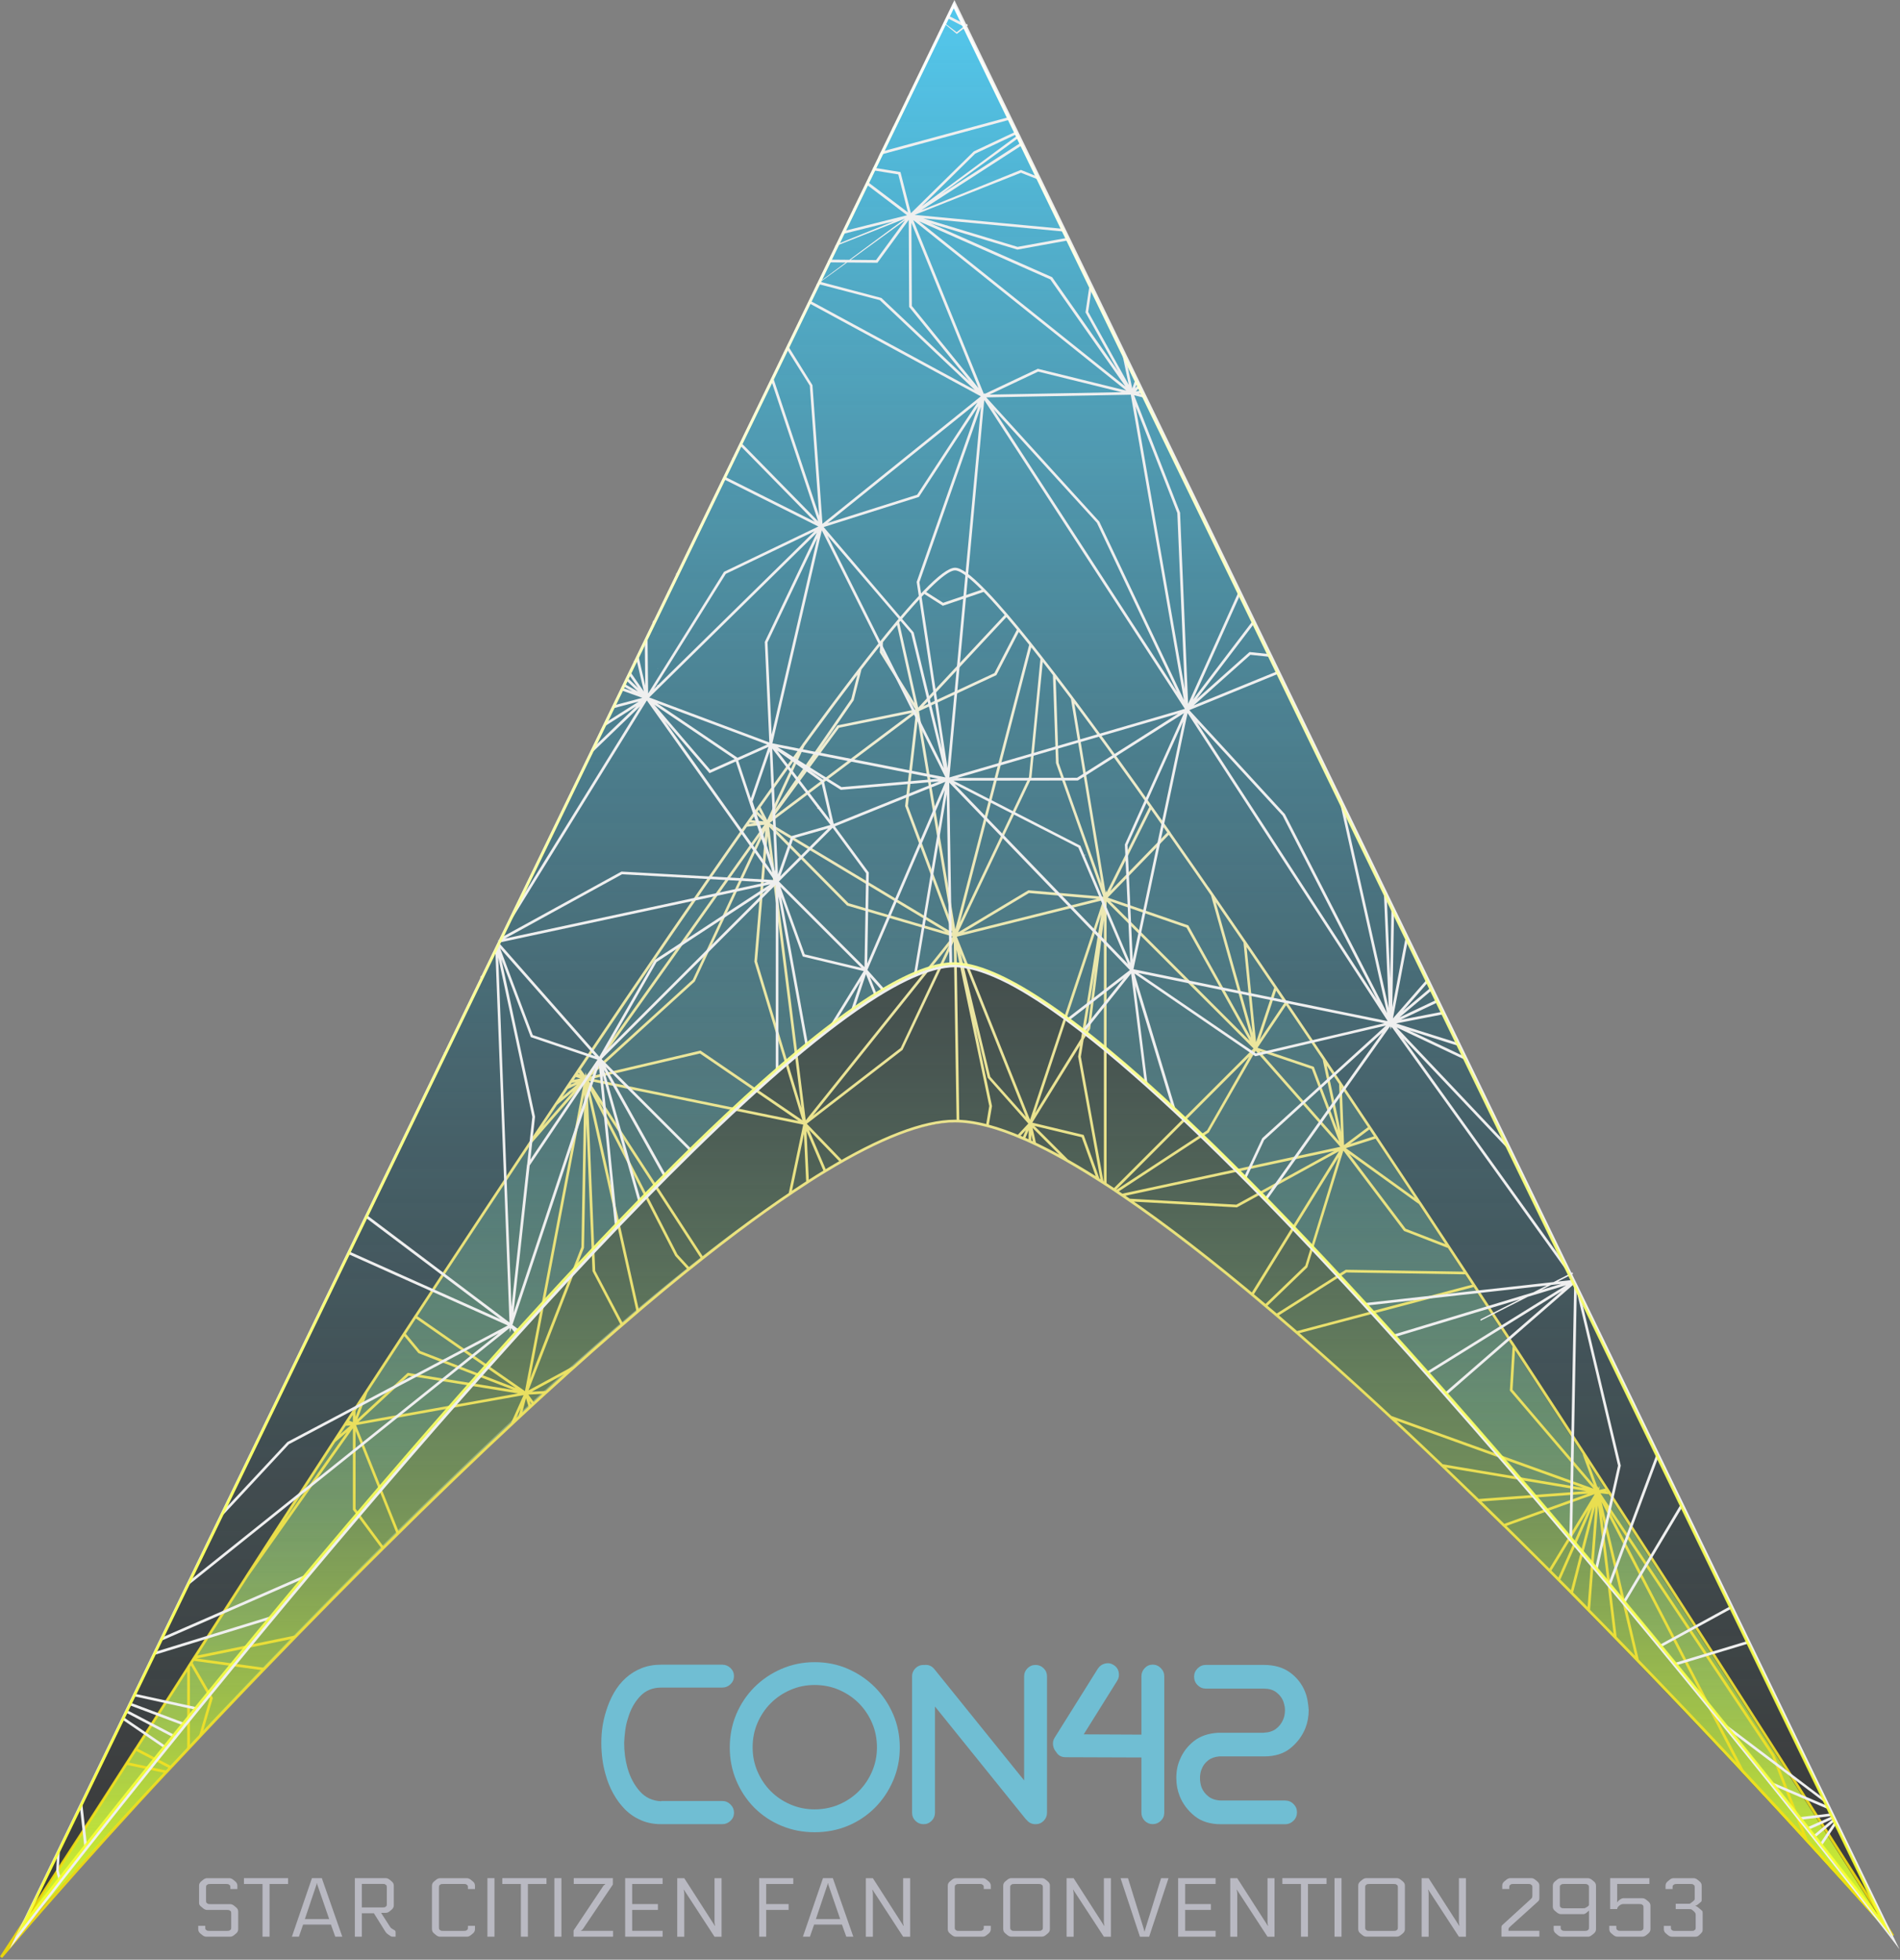 <?xml version="1.0" encoding="UTF-8" standalone="no"?>
<!DOCTYPE svg PUBLIC "-//W3C//DTD SVG 1.1//EN" "http://www.w3.org/Graphics/SVG/1.1/DTD/svg11.dtd">
<svg width="100%" height="100%" viewBox="0 0 709 731" version="1.1" xmlns="http://www.w3.org/2000/svg" xmlns:xlink="http://www.w3.org/1999/xlink" xml:space="preserve" xmlns:serif="http://www.serif.com/" style="fill-rule:evenodd;clip-rule:evenodd;stroke-linejoin:round;stroke-miterlimit:2;">
    <rect x="0" y="0" width="709" height="731" fill="#808080" stroke="none"/>
    <g transform="matrix(1,0,0,1,-1563.79,-718.56)">
        <path d="M1648.53,1431.01L1641.07,1431.01C1640.57,1431.01 1640.07,1430.8 1639.57,1430.39L1638.73,1429.67C1638.29,1429.32 1638.07,1428.9 1638.07,1428.42L1638.07,1421.96C1638.07,1421.34 1638.32,1420.82 1638.82,1420.4L1639.57,1419.78C1640.07,1419.36 1640.57,1419.16 1641.07,1419.16L1649.37,1419.16C1649.87,1419.16 1650.37,1419.37 1650.87,1419.78L1651.62,1420.4C1652.12,1420.82 1652.37,1421.34 1652.37,1421.96L1652.37,1423.21L1649.75,1423.21L1649.75,1422.62C1649.75,1422.31 1649.73,1422.11 1649.7,1422.01C1649.67,1421.91 1649.56,1421.8 1649.37,1421.65C1649.18,1421.5 1649.04,1421.42 1648.93,1421.38C1648.83,1421.35 1648.59,1421.33 1648.21,1421.33L1642.22,1421.33C1641.85,1421.33 1641.61,1421.35 1641.5,1421.38C1641.4,1421.41 1641.25,1421.5 1641.06,1421.65C1640.87,1421.8 1640.76,1421.91 1640.73,1422.01C1640.7,1422.1 1640.68,1422.31 1640.68,1422.62L1640.68,1427.55C1640.68,1427.86 1640.7,1428.06 1640.73,1428.16C1640.76,1428.25 1640.87,1428.37 1641.06,1428.52C1641.25,1428.67 1641.39,1428.75 1641.5,1428.79C1641.6,1428.82 1641.84,1428.84 1642.22,1428.84L1649.68,1428.84C1650.18,1428.84 1650.68,1429.05 1651.18,1429.46L1651.93,1430.08C1652.43,1430.5 1652.68,1431.02 1652.68,1431.64L1652.68,1438.19C1652.68,1438.81 1652.43,1439.33 1651.93,1439.75L1651.18,1440.37C1650.68,1440.79 1650.18,1440.99 1649.68,1440.99L1640.76,1440.99C1640.26,1440.99 1639.76,1440.78 1639.26,1440.37L1638.51,1439.75C1638.01,1439.33 1637.76,1438.81 1637.76,1438.19L1637.76,1436.94L1640.38,1436.94L1640.38,1437.53C1640.38,1437.84 1640.4,1438.04 1640.43,1438.14C1640.46,1438.23 1640.57,1438.35 1640.76,1438.5C1640.95,1438.65 1641.09,1438.73 1641.2,1438.77C1641.3,1438.8 1641.54,1438.82 1641.92,1438.82L1648.53,1438.82C1648.9,1438.82 1649.14,1438.8 1649.25,1438.77C1649.35,1438.74 1649.5,1438.65 1649.69,1438.5C1649.88,1438.35 1649.99,1438.24 1650.02,1438.14C1650.05,1438.04 1650.07,1437.84 1650.07,1437.53L1650.07,1432.29C1650.07,1431.98 1650.05,1431.78 1650.02,1431.68C1649.99,1431.58 1649.88,1431.47 1649.69,1431.32C1649.5,1431.17 1649.36,1431.09 1649.25,1431.05C1649.15,1431.02 1648.91,1431 1648.53,1431L1648.53,1431.01Z" style="fill:rgb(185,185,194);fill-rule:nonzero;"/>
    </g>
    <g transform="matrix(1,0,0,1,-1563.79,-718.56)">
        <path d="M1654.82,1419.15L1671.3,1419.15L1671.3,1421.33L1664.37,1421.33L1664.37,1440.99L1661.75,1440.99L1661.75,1421.33L1654.82,1421.33L1654.82,1419.15Z" style="fill:rgb(185,185,194);fill-rule:nonzero;"/>
    </g>
    <g transform="matrix(1,0,0,1,-1563.79,-718.56)">
        <path d="M1672.71,1440.99L1680.2,1419.15L1683.88,1419.15L1691.52,1440.99L1688.9,1440.99L1687.28,1436.47L1676.89,1436.47L1675.33,1440.99L1672.71,1440.99ZM1682.1,1421.02L1681.98,1421.02C1681.98,1421.27 1681.91,1421.57 1681.76,1421.92L1677.55,1434.43L1686.63,1434.43L1682.32,1421.92C1682.17,1421.57 1682.1,1421.26 1682.1,1421.02Z" style="fill:rgb(185,185,194);fill-rule:nonzero;"/>
    </g>
    <g transform="matrix(1,0,0,1,-1563.79,-718.56)">
        <path d="M1696.2,1419.15L1707.74,1419.15C1708.24,1419.15 1708.74,1419.36 1709.24,1419.77L1709.99,1420.39C1710.49,1420.81 1710.74,1421.33 1710.74,1421.95L1710.74,1429.25C1710.74,1429.9 1710.48,1430.44 1709.96,1430.87L1709.18,1431.53C1708.72,1431.9 1708.24,1432.09 1707.74,1432.09L1705.99,1432.09L1709.2,1437.08C1709.43,1437.43 1709.59,1437.66 1709.68,1437.75C1709.77,1437.84 1709.99,1437.98 1710.32,1438.17L1710.66,1438.36C1711.03,1438.57 1711.25,1438.74 1711.32,1438.86C1711.38,1438.98 1711.41,1439.29 1711.41,1439.77L1711.41,1440.99L1710.63,1440.99C1710.26,1440.99 1710,1440.97 1709.87,1440.93C1709.73,1440.89 1709.5,1440.75 1709.17,1440.52L1708.58,1440.11C1708.12,1439.8 1707.75,1439.39 1707.46,1438.89L1703.31,1432.24L1698.82,1432.24L1698.82,1440.98L1696.2,1440.98L1696.2,1419.14L1696.2,1419.15ZM1698.82,1421.31L1698.82,1430.07L1706.59,1430.07C1706.96,1430.07 1707.2,1430.05 1707.31,1430.02C1707.42,1429.99 1707.56,1429.9 1707.75,1429.75C1707.94,1429.61 1708.05,1429.49 1708.08,1429.39C1708.11,1429.29 1708.13,1429.09 1708.13,1428.78L1708.13,1422.6C1708.13,1422.29 1708.11,1422.09 1708.08,1421.99C1708.05,1421.89 1707.94,1421.78 1707.75,1421.63C1707.56,1421.48 1707.42,1421.4 1707.31,1421.36C1707.2,1421.32 1706.97,1421.31 1706.59,1421.31L1698.82,1421.31Z" style="fill:rgb(185,185,194);fill-rule:nonzero;"/>
    </g>
    <g transform="matrix(1,0,0,1,-1563.79,-718.56)">
        <path d="M1741.03,1423.21L1738.41,1423.21L1738.41,1422.62C1738.41,1422.31 1738.39,1422.11 1738.36,1422.01C1738.33,1421.91 1738.22,1421.8 1738.03,1421.65C1737.84,1421.5 1737.7,1421.42 1737.59,1421.38C1737.48,1421.34 1737.25,1421.33 1736.87,1421.33L1729.13,1421.33C1728.76,1421.33 1728.52,1421.35 1728.41,1421.38C1728.3,1421.41 1728.16,1421.5 1727.97,1421.65C1727.78,1421.8 1727.67,1421.91 1727.64,1422.01C1727.61,1422.11 1727.59,1422.31 1727.59,1422.62L1727.59,1437.53C1727.59,1437.84 1727.61,1438.04 1727.64,1438.14C1727.67,1438.24 1727.78,1438.35 1727.97,1438.5C1728.16,1438.65 1728.3,1438.73 1728.41,1438.77C1728.52,1438.81 1728.75,1438.82 1729.13,1438.82L1736.87,1438.82C1737.24,1438.82 1737.48,1438.8 1737.59,1438.77C1737.7,1438.74 1737.84,1438.65 1738.03,1438.5C1738.22,1438.35 1738.33,1438.24 1738.36,1438.14C1738.39,1438.04 1738.41,1437.84 1738.41,1437.53L1738.41,1436.94L1741.03,1436.94L1741.03,1438.19C1741.03,1438.81 1740.78,1439.33 1740.28,1439.75L1739.53,1440.37C1739.03,1440.79 1738.53,1440.99 1738.03,1440.99L1727.98,1440.99C1727.48,1440.99 1726.98,1440.78 1726.48,1440.37L1725.73,1439.75C1725.23,1439.33 1724.98,1438.81 1724.98,1438.19L1724.98,1421.97C1724.98,1421.35 1725.23,1420.83 1725.73,1420.41L1726.48,1419.79C1726.98,1419.37 1727.48,1419.17 1727.98,1419.17L1738.03,1419.17C1738.53,1419.17 1739.03,1419.38 1739.53,1419.79L1740.28,1420.41C1740.78,1420.83 1741.03,1421.35 1741.03,1421.97L1741.03,1423.22L1741.03,1423.21Z" style="fill:rgb(185,185,194);fill-rule:nonzero;"/>
    </g>
    <g transform="matrix(1,0,0,1,-1563.79,-718.56)">
        <rect x="1745.68" y="1419.15" width="2.62" height="21.84" style="fill:rgb(185,185,194);fill-rule:nonzero;"/>
    </g>
    <g transform="matrix(1,0,0,1,-1563.79,-718.56)">
        <path d="M1751.23,1419.15L1767.71,1419.15L1767.71,1421.33L1760.78,1421.33L1760.78,1440.99L1758.16,1440.99L1758.16,1421.33L1751.23,1421.33L1751.23,1419.15Z" style="fill:rgb(185,185,194);fill-rule:nonzero;"/>
    </g>
    <g transform="matrix(1,0,0,1,-1563.79,-718.56)">
        <rect x="1770.67" y="1419.15" width="2.62" height="21.84" style="fill:rgb(185,185,194);fill-rule:nonzero;"/>
    </g>
    <g transform="matrix(1,0,0,1,-1563.79,-718.56)">
        <path d="M1780.63,1438.81L1792.55,1438.81L1792.55,1440.99L1777.82,1440.99L1777.82,1438.68L1788.96,1421.99C1789.21,1421.72 1789.43,1421.55 1789.62,1421.49L1789.62,1421.33L1777.89,1421.33L1777.89,1419.15L1792.49,1419.15L1792.49,1421.52L1781.29,1438.15C1781.1,1438.42 1780.88,1438.59 1780.63,1438.65L1780.63,1438.81Z" style="fill:rgb(185,185,194);fill-rule:nonzero;"/>
    </g>
    <g transform="matrix(1,0,0,1,-1563.79,-718.56)">
        <path d="M1811.05,1438.8L1811.05,1440.99L1797.07,1440.99L1797.07,1419.15L1811.05,1419.15L1811.05,1421.33L1799.69,1421.33L1799.69,1428.82L1809.3,1428.82L1809.3,1431L1799.69,1431L1799.69,1438.8L1811.05,1438.8Z" style="fill:rgb(185,185,194);fill-rule:nonzero;"/>
    </g>
    <g transform="matrix(1,0,0,1,-1563.79,-718.56)">
        <path d="M1830.55,1436.94L1830.64,1436.91C1830.49,1436.41 1830.42,1435.91 1830.42,1435.41L1830.42,1419.16L1833.04,1419.16L1833.04,1441L1830.42,1441L1819,1423.47L1818.91,1423.5C1819.06,1424 1819.13,1424.5 1819.13,1425L1819.13,1441.01L1816.51,1441.01L1816.51,1419.17L1819.13,1419.17L1830.55,1436.95L1830.55,1436.94Z" style="fill:rgb(185,185,194);fill-rule:nonzero;"/>
    </g>
    <g transform="matrix(1,0,0,1,-1563.79,-718.56)">
        <path d="M1849.7,1440.99L1847.08,1440.99L1847.08,1419.15L1859.81,1419.15L1859.81,1421.33L1849.7,1421.33L1849.7,1428.82L1858.06,1428.82L1858.06,1431L1849.7,1431L1849.7,1440.99Z" style="fill:rgb(185,185,194);fill-rule:nonzero;"/>
    </g>
    <g transform="matrix(1,0,0,1,-1563.79,-718.56)">
        <path d="M1863.4,1440.99L1870.89,1419.15L1874.57,1419.15L1882.21,1440.99L1879.59,1440.99L1877.97,1436.47L1867.58,1436.47L1866.02,1440.99L1863.4,1440.99ZM1872.79,1421.02L1872.67,1421.02C1872.67,1421.27 1872.6,1421.57 1872.45,1421.92L1868.24,1434.43L1877.32,1434.43L1873.01,1421.92C1872.86,1421.57 1872.79,1421.26 1872.79,1421.02Z" style="fill:rgb(185,185,194);fill-rule:nonzero;"/>
    </g>
    <g transform="matrix(1,0,0,1,-1563.79,-718.56)">
        <path d="M1900.93,1436.94L1901.02,1436.91C1900.87,1436.41 1900.8,1435.91 1900.8,1435.41L1900.8,1419.16L1903.42,1419.16L1903.42,1441L1900.8,1441L1889.38,1423.47L1889.29,1423.5C1889.44,1424 1889.51,1424.5 1889.51,1425L1889.51,1441.01L1886.89,1441.01L1886.89,1419.17L1889.51,1419.17L1900.93,1436.95L1900.93,1436.94Z" style="fill:rgb(185,185,194);fill-rule:nonzero;"/>
    </g>
    <g transform="matrix(1,0,0,1,-1563.79,-718.56)">
        <path d="M1933.51,1423.21L1930.89,1423.21L1930.89,1422.62C1930.89,1422.31 1930.87,1422.11 1930.84,1422.01C1930.81,1421.91 1930.7,1421.8 1930.51,1421.65C1930.32,1421.5 1930.18,1421.42 1930.07,1421.38C1929.96,1421.34 1929.73,1421.33 1929.35,1421.33L1921.61,1421.33C1921.24,1421.33 1921,1421.35 1920.89,1421.38C1920.78,1421.41 1920.64,1421.5 1920.45,1421.65C1920.26,1421.8 1920.15,1421.91 1920.12,1422.01C1920.09,1422.1 1920.07,1422.31 1920.07,1422.62L1920.07,1437.53C1920.07,1437.84 1920.09,1438.04 1920.12,1438.14C1920.15,1438.23 1920.26,1438.35 1920.45,1438.5C1920.64,1438.65 1920.78,1438.73 1920.89,1438.77C1921,1438.81 1921.23,1438.82 1921.61,1438.82L1929.35,1438.82C1929.73,1438.82 1929.96,1438.8 1930.07,1438.77C1930.18,1438.74 1930.32,1438.65 1930.51,1438.5C1930.7,1438.35 1930.81,1438.24 1930.84,1438.14C1930.87,1438.04 1930.89,1437.84 1930.89,1437.53L1930.89,1436.94L1933.51,1436.94L1933.51,1438.19C1933.51,1438.81 1933.26,1439.33 1932.76,1439.75L1932.01,1440.37C1931.51,1440.79 1931.01,1440.99 1930.51,1440.99L1920.46,1440.99C1919.96,1440.99 1919.46,1440.78 1918.96,1440.37L1918.21,1439.75C1917.71,1439.33 1917.46,1438.81 1917.46,1438.19L1917.46,1421.97C1917.46,1421.35 1917.71,1420.83 1918.21,1420.41L1918.96,1419.79C1919.46,1419.37 1919.96,1419.17 1920.46,1419.17L1930.51,1419.17C1931.01,1419.17 1931.51,1419.38 1932.01,1419.79L1932.76,1420.41C1933.26,1420.83 1933.51,1421.35 1933.51,1421.97L1933.51,1423.22L1933.51,1423.21Z" style="fill:rgb(185,185,194);fill-rule:nonzero;"/>
    </g>
    <g transform="matrix(1,0,0,1,-1563.79,-718.56)">
        <path d="M1941.15,1419.15L1952.57,1419.15C1953.07,1419.15 1953.57,1419.36 1954.07,1419.77L1954.82,1420.39C1955.32,1420.81 1955.57,1421.33 1955.57,1421.95L1955.57,1438.17C1955.57,1438.79 1955.32,1439.31 1954.82,1439.73L1954.07,1440.35C1953.57,1440.77 1953.07,1440.97 1952.57,1440.97L1941.15,1440.97C1940.65,1440.97 1940.15,1440.76 1939.65,1440.35L1938.9,1439.73C1938.4,1439.31 1938.15,1438.79 1938.15,1438.17L1938.15,1421.95C1938.15,1421.33 1938.4,1420.81 1938.9,1420.39L1939.65,1419.77C1940.15,1419.35 1940.65,1419.15 1941.15,1419.15ZM1952.94,1437.53L1952.94,1422.62C1952.94,1422.31 1952.92,1422.11 1952.89,1422.01C1952.86,1421.91 1952.75,1421.8 1952.56,1421.65C1952.37,1421.5 1952.23,1421.42 1952.12,1421.38C1952.02,1421.35 1951.78,1421.33 1951.4,1421.33L1942.29,1421.33C1941.92,1421.33 1941.68,1421.35 1941.57,1421.38C1941.46,1421.41 1941.32,1421.5 1941.13,1421.65C1940.94,1421.8 1940.83,1421.91 1940.8,1422.01C1940.77,1422.1 1940.75,1422.31 1940.75,1422.62L1940.75,1437.53C1940.75,1437.84 1940.77,1438.04 1940.8,1438.14C1940.83,1438.23 1940.94,1438.35 1941.13,1438.5C1941.32,1438.65 1941.46,1438.73 1941.57,1438.77C1941.68,1438.81 1941.91,1438.82 1942.29,1438.82L1951.4,1438.82C1951.78,1438.82 1952.01,1438.8 1952.12,1438.77C1952.22,1438.74 1952.37,1438.65 1952.56,1438.5C1952.75,1438.35 1952.86,1438.24 1952.89,1438.14C1952.92,1438.04 1952.94,1437.84 1952.94,1437.53Z" style="fill:rgb(185,185,194);fill-rule:nonzero;"/>
    </g>
    <g transform="matrix(1,0,0,1,-1563.79,-718.56)">
        <path d="M1975.84,1436.94L1975.93,1436.91C1975.78,1436.41 1975.71,1435.91 1975.71,1435.41L1975.71,1419.16L1978.33,1419.16L1978.33,1441L1975.71,1441L1964.29,1423.47L1964.2,1423.5C1964.35,1424 1964.42,1424.5 1964.42,1425L1964.42,1441.01L1961.8,1441.01L1961.8,1419.17L1964.42,1419.17L1975.84,1436.95L1975.84,1436.94Z" style="fill:rgb(185,185,194);fill-rule:nonzero;"/>
    </g>
    <g transform="matrix(1,0,0,1,-1563.79,-718.56)">
        <path d="M1990.82,1439.06L1990.94,1439.06C1990.94,1438.94 1991,1438.67 1991.13,1438.25L1997.06,1419.16L1999.84,1419.16L1992.6,1441L1989.17,1441L1981.93,1419.16L1984.71,1419.16L1990.64,1438.25C1990.76,1438.67 1990.83,1438.94 1990.83,1439.06L1990.82,1439.06Z" style="fill:rgb(185,185,194);fill-rule:nonzero;"/>
    </g>
    <g transform="matrix(1,0,0,1,-1563.79,-718.56)">
        <path d="M2017.4,1438.8L2017.4,1440.99L2003.42,1440.99L2003.42,1419.15L2017.4,1419.15L2017.4,1421.33L2006.04,1421.33L2006.04,1428.82L2015.65,1428.82L2015.65,1431L2006.04,1431L2006.04,1438.8L2017.4,1438.8Z" style="fill:rgb(185,185,194);fill-rule:nonzero;"/>
    </g>
    <g transform="matrix(1,0,0,1,-1563.79,-718.56)">
        <path d="M2036.9,1436.94L2036.99,1436.91C2036.84,1436.41 2036.77,1435.91 2036.77,1435.41L2036.77,1419.16L2039.39,1419.16L2039.39,1441L2036.77,1441L2025.35,1423.47L2025.26,1423.5C2025.41,1424 2025.48,1424.5 2025.48,1425L2025.48,1441.01L2022.86,1441.01L2022.86,1419.17L2025.48,1419.17L2036.9,1436.95L2036.9,1436.94Z" style="fill:rgb(185,185,194);fill-rule:nonzero;"/>
    </g>
    <g transform="matrix(1,0,0,1,-1563.79,-718.56)">
        <path d="M2042.32,1419.15L2058.8,1419.15L2058.8,1421.33L2051.87,1421.33L2051.87,1440.99L2049.25,1440.99L2049.25,1421.33L2042.32,1421.33L2042.32,1419.15Z" style="fill:rgb(185,185,194);fill-rule:nonzero;"/>
    </g>
    <g transform="matrix(1,0,0,1,-1563.79,-718.56)">
        <rect x="2061.77" y="1419.15" width="2.62" height="21.84" style="fill:rgb(185,185,194);fill-rule:nonzero;"/>
    </g>
    <g transform="matrix(1,0,0,1,-1563.79,-718.56)">
        <path d="M2073.62,1419.15L2085.04,1419.15C2085.54,1419.15 2086.04,1419.36 2086.54,1419.77L2087.29,1420.39C2087.79,1420.81 2088.04,1421.33 2088.04,1421.95L2088.04,1438.17C2088.04,1438.79 2087.79,1439.31 2087.29,1439.73L2086.54,1440.35C2086.04,1440.77 2085.54,1440.97 2085.04,1440.97L2073.62,1440.97C2073.12,1440.97 2072.62,1440.76 2072.12,1440.35L2071.37,1439.73C2070.87,1439.31 2070.62,1438.79 2070.62,1438.17L2070.62,1421.95C2070.62,1421.33 2070.87,1420.81 2071.37,1420.39L2072.12,1419.77C2072.62,1419.35 2073.12,1419.15 2073.62,1419.15ZM2085.41,1437.53L2085.41,1422.62C2085.41,1422.31 2085.39,1422.11 2085.36,1422.01C2085.33,1421.91 2085.22,1421.8 2085.03,1421.65C2084.84,1421.5 2084.7,1421.42 2084.59,1421.38C2084.49,1421.35 2084.25,1421.33 2083.87,1421.33L2074.76,1421.33C2074.39,1421.33 2074.15,1421.35 2074.04,1421.38C2073.93,1421.41 2073.79,1421.5 2073.6,1421.65C2073.41,1421.8 2073.3,1421.91 2073.27,1422.01C2073.24,1422.1 2073.22,1422.31 2073.22,1422.62L2073.22,1437.53C2073.22,1437.84 2073.24,1438.04 2073.27,1438.14C2073.3,1438.23 2073.41,1438.35 2073.6,1438.5C2073.79,1438.65 2073.93,1438.73 2074.04,1438.77C2074.15,1438.81 2074.38,1438.82 2074.76,1438.82L2083.87,1438.82C2084.25,1438.82 2084.48,1438.8 2084.59,1438.77C2084.69,1438.74 2084.84,1438.65 2085.03,1438.5C2085.22,1438.35 2085.33,1438.24 2085.36,1438.14C2085.39,1438.04 2085.41,1437.84 2085.41,1437.53Z" style="fill:rgb(185,185,194);fill-rule:nonzero;"/>
    </g>
    <g transform="matrix(1,0,0,1,-1563.79,-718.56)">
        <path d="M2108.32,1436.94L2108.41,1436.91C2108.26,1436.41 2108.19,1435.91 2108.19,1435.41L2108.19,1419.16L2110.81,1419.16L2110.81,1441L2108.19,1441L2096.77,1423.47L2096.68,1423.5C2096.83,1424 2096.9,1424.5 2096.9,1425L2096.9,1441.01L2094.28,1441.01L2094.28,1419.17L2096.9,1419.17L2108.32,1436.95L2108.32,1436.94Z" style="fill:rgb(185,185,194);fill-rule:nonzero;"/>
    </g>
    <g transform="matrix(1,0,0,1,-1563.79,-718.56)">
        <path d="M2124.07,1440.99L2124.07,1437.68C2124.07,1437.31 2124.1,1437.06 2124.15,1436.95C2124.2,1436.84 2124.37,1436.65 2124.66,1436.4L2135.02,1426.95C2135.29,1426.72 2135.46,1426.51 2135.52,1426.31C2135.58,1426.11 2135.61,1425.81 2135.61,1425.39L2135.61,1422.61C2135.61,1422.3 2135.59,1422.1 2135.56,1422C2135.53,1421.9 2135.42,1421.79 2135.23,1421.64C2135.04,1421.49 2134.9,1421.41 2134.79,1421.37C2134.69,1421.34 2134.45,1421.32 2134.07,1421.32L2128.52,1421.32C2128.14,1421.32 2127.91,1421.34 2127.8,1421.37C2127.7,1421.4 2127.55,1421.49 2127.36,1421.64C2127.17,1421.79 2127.06,1421.9 2127.03,1422C2127,1422.1 2126.98,1422.3 2126.98,1422.61L2126.98,1423.2L2124.36,1423.2L2124.36,1421.95C2124.36,1421.33 2124.61,1420.81 2125.11,1420.39L2125.86,1419.77C2126.36,1419.35 2126.86,1419.15 2127.36,1419.15L2135.22,1419.15C2135.72,1419.15 2136.22,1419.36 2136.72,1419.77L2137.47,1420.39C2137.97,1420.81 2138.22,1421.33 2138.22,1421.95L2138.22,1426.35C2138.22,1426.77 2138.19,1427.07 2138.13,1427.27C2138.07,1427.47 2137.9,1427.68 2137.63,1427.91L2127.3,1437.24C2127.01,1437.51 2126.83,1437.72 2126.77,1437.86C2126.71,1438 2126.68,1438.28 2126.68,1438.67L2126.68,1438.79L2138.22,1438.79L2138.22,1440.97L2124.05,1440.97L2124.07,1440.99Z" style="fill:rgb(185,185,194);fill-rule:nonzero;"/>
    </g>
    <g transform="matrix(1,0,0,1,-1563.79,-718.56)">
        <path d="M2143.54,1436.94L2146.16,1436.94L2146.16,1437.53C2146.16,1437.84 2146.18,1438.04 2146.21,1438.14C2146.24,1438.24 2146.35,1438.35 2146.54,1438.5C2146.73,1438.65 2146.87,1438.73 2146.98,1438.77C2147.08,1438.8 2147.32,1438.82 2147.7,1438.82L2155.19,1438.82C2155.56,1438.82 2155.8,1438.8 2155.91,1438.77C2156.01,1438.74 2156.16,1438.65 2156.35,1438.5C2156.54,1438.35 2156.65,1438.24 2156.68,1438.14C2156.71,1438.04 2156.73,1437.84 2156.73,1437.53L2156.73,1431.32L2156.61,1431.32L2156.45,1431.48C2155.72,1432.21 2155.15,1432.57 2154.73,1432.57L2146.24,1432.57C2145.74,1432.57 2145.24,1432.36 2144.74,1431.95L2143.99,1431.33C2143.49,1430.91 2143.24,1430.39 2143.24,1429.77L2143.24,1421.97C2143.24,1421.35 2143.49,1420.83 2143.99,1420.41L2144.74,1419.79C2145.24,1419.37 2145.74,1419.17 2146.24,1419.17L2156.35,1419.17C2156.85,1419.17 2157.35,1419.38 2157.85,1419.79L2158.6,1420.41C2159.1,1420.83 2159.35,1421.35 2159.35,1421.97L2159.35,1438.19C2159.35,1438.81 2159.1,1439.33 2158.6,1439.75L2157.85,1440.37C2157.35,1440.79 2156.85,1440.99 2156.35,1440.99L2146.55,1440.99C2146.05,1440.99 2145.55,1440.78 2145.05,1440.37L2144.3,1439.75C2143.8,1439.33 2143.55,1438.81 2143.55,1438.19L2143.55,1436.94L2143.54,1436.94ZM2145.85,1422.62L2145.85,1429.11C2145.85,1429.42 2145.87,1429.62 2145.9,1429.72C2145.93,1429.81 2146.04,1429.93 2146.23,1430.08C2146.42,1430.23 2146.56,1430.31 2146.67,1430.34C2146.77,1430.37 2147.01,1430.39 2147.39,1430.39L2154.41,1430.39C2154.81,1430.39 2155.07,1430.37 2155.21,1430.33C2155.34,1430.29 2155.6,1430.15 2155.97,1429.92C2156.45,1429.63 2156.7,1429.37 2156.72,1429.14L2156.72,1422.62C2156.72,1422.31 2156.7,1422.11 2156.67,1422.01C2156.64,1421.91 2156.53,1421.8 2156.34,1421.65C2156.15,1421.5 2156.01,1421.42 2155.9,1421.38C2155.8,1421.35 2155.56,1421.33 2155.18,1421.33L2147.38,1421.33C2147,1421.33 2146.77,1421.35 2146.66,1421.38C2146.56,1421.41 2146.41,1421.5 2146.22,1421.65C2146.03,1421.8 2145.92,1421.91 2145.89,1422.01C2145.86,1422.11 2145.84,1422.31 2145.84,1422.62L2145.85,1422.62Z" style="fill:rgb(185,185,194);fill-rule:nonzero;"/>
    </g>
    <g transform="matrix(1,0,0,1,-1563.79,-718.56)">
        <path d="M2169.62,1426.64L2176.67,1426.64C2177.17,1426.64 2177.67,1426.85 2178.17,1427.26L2178.92,1427.88C2179.42,1428.3 2179.67,1428.82 2179.67,1429.44L2179.67,1438.18C2179.67,1438.8 2179.42,1439.32 2178.92,1439.74L2178.17,1440.36C2177.67,1440.78 2177.17,1440.98 2176.67,1440.98L2167.31,1440.98C2166.81,1440.98 2166.31,1440.77 2165.81,1440.36L2165.06,1439.74C2164.56,1439.32 2164.31,1438.8 2164.31,1438.18L2164.31,1436.93L2166.93,1436.93L2166.93,1437.52C2166.93,1437.83 2166.95,1438.03 2166.98,1438.13C2167.01,1438.23 2167.12,1438.34 2167.31,1438.49C2167.5,1438.64 2167.64,1438.72 2167.75,1438.76C2167.85,1438.79 2168.09,1438.81 2168.47,1438.81L2175.52,1438.81C2175.89,1438.81 2176.13,1438.79 2176.24,1438.76C2176.34,1438.73 2176.49,1438.64 2176.68,1438.49C2176.87,1438.34 2176.98,1438.23 2177.01,1438.13C2177.04,1438.03 2177.06,1437.83 2177.06,1437.52L2177.06,1430.09C2177.06,1429.78 2177.04,1429.58 2177.01,1429.48C2176.98,1429.38 2176.87,1429.27 2176.68,1429.12C2176.49,1428.98 2176.35,1428.89 2176.24,1428.86C2176.14,1428.83 2175.9,1428.81 2175.52,1428.81L2169.5,1428.81C2169,1428.81 2168.5,1429.02 2168,1429.43C2167.5,1429.84 2167.25,1430.26 2167.25,1430.68L2164.63,1430.68L2164.63,1419.14L2179.29,1419.14L2179.29,1421.32L2167.25,1421.32L2167.25,1428.15L2167.37,1428.15C2167.39,1427.92 2167.62,1427.64 2168.06,1427.31C2168.68,1426.85 2169.2,1426.62 2169.62,1426.62L2169.62,1426.64Z" style="fill:rgb(185,185,194);fill-rule:nonzero;"/>
    </g>
    <g transform="matrix(1,0,0,1,-1563.79,-718.56)">
        <path d="M2197.3,1429.95L2198.52,1430.95C2198.83,1431.2 2199.01,1431.39 2199.07,1431.51C2199.12,1431.63 2199.15,1431.95 2199.15,1432.45L2199.15,1438.19C2199.15,1438.61 2199.11,1438.9 2199.04,1439.06C2198.97,1439.23 2198.81,1439.45 2198.56,1439.72L2198,1440.28C2197.52,1440.76 2197.03,1441 2196.53,1441L2187.67,1441C2187.17,1441 2186.67,1440.79 2186.17,1440.38L2185.42,1439.76C2184.92,1439.34 2184.67,1438.82 2184.67,1438.2L2184.67,1436.95L2187.29,1436.95L2187.29,1437.54C2187.29,1437.85 2187.31,1438.05 2187.34,1438.15C2187.37,1438.25 2187.48,1438.36 2187.67,1438.51C2187.86,1438.66 2188,1438.74 2188.11,1438.78C2188.21,1438.81 2188.45,1438.83 2188.83,1438.83L2195.01,1438.83C2195.39,1438.83 2195.62,1438.81 2195.73,1438.78C2195.83,1438.75 2195.98,1438.66 2196.17,1438.51C2196.36,1438.36 2196.47,1438.25 2196.5,1438.15C2196.53,1438.05 2196.55,1437.85 2196.55,1437.54L2196.55,1432.83C2196.55,1432.37 2196.36,1431.98 2195.99,1431.64L2195.52,1431.23C2195.21,1430.96 2194.99,1430.8 2194.86,1430.76C2194.74,1430.72 2194.48,1430.7 2194.08,1430.7L2189.09,1430.7L2189.09,1428.7L2193.64,1428.7C2194.04,1428.7 2194.3,1428.68 2194.42,1428.64C2194.54,1428.6 2194.76,1428.44 2195.08,1428.17L2195.55,1427.8C2195.86,1427.55 2196.04,1427.37 2196.1,1427.25C2196.16,1427.13 2196.18,1426.88 2196.18,1426.49L2196.18,1422.62C2196.18,1422.31 2196.16,1422.11 2196.13,1422.01C2196.1,1421.91 2195.99,1421.8 2195.8,1421.65C2195.61,1421.5 2195.47,1421.42 2195.36,1421.38C2195.26,1421.35 2195.02,1421.33 2194.64,1421.33L2189.49,1421.33C2189.09,1421.33 2188.85,1421.35 2188.74,1421.38C2188.64,1421.41 2188.49,1421.5 2188.3,1421.65C2188.11,1421.8 2188,1421.91 2187.97,1422.01C2187.94,1422.11 2187.92,1422.31 2187.92,1422.62L2187.92,1423.21L2185.3,1423.21L2185.3,1421.96C2185.3,1421.34 2185.55,1420.82 2186.05,1420.4L2186.8,1419.78C2187.3,1419.36 2187.8,1419.16 2188.3,1419.16L2195.79,1419.16C2196.29,1419.16 2196.79,1419.37 2197.29,1419.78L2198.04,1420.4C2198.54,1420.82 2198.79,1421.34 2198.79,1421.96L2198.79,1427.08C2198.79,1427.43 2198.76,1427.66 2198.71,1427.77C2198.66,1427.88 2198.5,1428.03 2198.23,1428.24L2197.32,1428.99C2196.99,1429.26 2196.7,1429.4 2196.45,1429.4L2196.45,1429.56C2196.7,1429.56 2196.99,1429.7 2197.32,1429.97L2197.3,1429.95Z" style="fill:rgb(185,185,194);fill-rule:nonzero;"/>
    </g>
    <g transform="matrix(1,0,0,1,-1563.79,-718.56)">
        <path d="M1833.31,1339.52C1834.49,1339.52 1835.51,1339.94 1836.38,1340.77C1837.25,1341.6 1837.68,1342.61 1837.68,1343.79C1837.68,1344.97 1837.25,1345.97 1836.38,1346.81C1835.51,1347.64 1834.49,1348.06 1833.31,1348.06L1810.53,1348.06C1807.34,1348.06 1804.72,1349.14 1802.68,1351.28C1800.63,1353.43 1799.13,1356.13 1798.16,1359.39C1797.67,1360.85 1797.33,1362.35 1797.12,1363.91C1796.91,1365.47 1796.77,1367.05 1796.7,1368.64C1796.7,1371.97 1797.12,1375.12 1797.95,1378.1C1798.92,1381.5 1800.45,1384.38 1802.53,1386.73C1804.61,1389.09 1807.28,1390.34 1810.54,1390.47L1810.54,1390.37L1833.32,1390.37C1834.5,1390.37 1835.52,1390.8 1836.39,1391.67C1837.26,1392.54 1837.69,1393.56 1837.69,1394.74C1837.69,1395.92 1837.26,1396.92 1836.39,1397.76C1835.52,1398.59 1834.5,1399.01 1833.32,1399.01L1810.44,1399.01C1807.74,1399.01 1805.26,1398.53 1803,1397.55C1800.75,1396.58 1798.77,1395.25 1797.07,1393.55C1795.37,1391.85 1793.9,1389.88 1792.65,1387.62C1791.4,1385.37 1790.43,1382.96 1789.74,1380.39C1788.7,1376.79 1788.18,1372.87 1788.18,1368.64C1788.18,1364.41 1788.77,1360.63 1789.95,1356.89C1790.71,1354.39 1791.7,1352.09 1792.91,1349.97C1794.12,1347.86 1795.6,1346.02 1797.33,1344.46C1799.06,1342.9 1801.02,1341.69 1803.21,1340.82C1805.39,1339.95 1807.84,1339.52 1810.54,1339.52L1833.32,1339.52L1833.31,1339.52Z" style="fill:rgb(112,190,211);fill-rule:nonzero;"/>
    </g>
    <g transform="matrix(1,0,0,1,-1563.79,-718.56)">
        <path d="M1867.78,1338.58C1872.23,1338.58 1876.36,1339.41 1880.18,1341.08C1884,1342.74 1887.37,1345.03 1890.29,1347.94C1893.17,1350.85 1895.43,1354.22 1897.08,1358.03C1898.72,1361.84 1899.55,1365.97 1899.55,1370.41C1899.55,1374.85 1898.73,1378.89 1897.08,1382.73C1895.43,1386.58 1893.17,1389.96 1890.29,1392.87C1887.37,1395.78 1884,1398.04 1880.18,1399.63C1876.36,1401.22 1872.22,1402.02 1867.78,1402.02C1863.34,1402.02 1859.28,1401.22 1855.43,1399.63C1851.57,1398.04 1848.19,1395.78 1845.27,1392.87C1842.39,1389.96 1840.15,1386.58 1838.53,1382.73C1836.92,1378.88 1836.11,1374.77 1836.11,1370.41C1836.11,1366.05 1836.91,1361.85 1838.53,1358.03C1840.14,1354.22 1842.39,1350.85 1845.27,1347.94C1848.19,1345.03 1851.58,1342.74 1855.43,1341.08C1859.29,1339.42 1863.41,1338.58 1867.78,1338.58ZM1884.25,1353.88C1882.16,1351.8 1879.71,1350.15 1876.9,1348.93C1874.09,1347.71 1871.05,1347.1 1867.78,1347.1C1864.51,1347.1 1861.58,1347.71 1858.76,1348.93C1855.94,1350.15 1853.5,1351.8 1851.41,1353.88C1849.33,1355.97 1847.67,1358.42 1846.46,1361.23C1845.24,1364.04 1844.64,1367.08 1844.64,1370.35C1844.64,1373.62 1845.25,1376.55 1846.46,1379.37C1847.68,1382.18 1849.33,1384.63 1851.41,1386.72C1853.49,1388.8 1855.94,1390.46 1858.76,1391.67C1861.57,1392.88 1864.58,1393.49 1867.78,1393.49C1870.98,1393.49 1874.09,1392.88 1876.9,1391.67C1879.71,1390.45 1882.16,1388.8 1884.25,1386.72C1886.33,1384.64 1887.98,1382.19 1889.2,1379.37C1890.42,1376.56 1891.03,1373.55 1891.03,1370.35C1891.03,1367.15 1890.42,1364.05 1889.2,1361.23C1887.98,1358.42 1886.33,1355.97 1884.25,1353.88Z" style="fill:rgb(112,190,211);fill-rule:nonzero;"/>
    </g>
    <g transform="matrix(1,0,0,1,-1563.79,-718.56)">
        <path d="M1904.13,1343.89C1904.13,1342.71 1904.55,1341.71 1905.38,1340.87C1906.21,1340.03 1907.22,1339.62 1908.4,1339.62L1908.82,1339.62C1910.28,1339.48 1911.49,1340 1912.46,1341.18L1945.95,1382.68L1945.95,1343.89C1945.95,1342.71 1946.37,1341.71 1947.2,1340.87C1948.03,1340.03 1949.04,1339.62 1950.22,1339.62C1951.4,1339.62 1952.4,1340.04 1953.24,1340.87C1954.08,1341.7 1954.49,1342.71 1954.49,1343.89L1954.49,1394.75C1954.49,1395.93 1954.07,1396.93 1953.24,1397.77C1952.41,1398.61 1951.4,1399.02 1950.22,1399.02C1948.9,1399.02 1947.83,1398.54 1947,1397.56L1946.48,1397.04L1912.68,1355.13L1912.68,1394.75C1912.68,1395.93 1912.26,1396.93 1911.43,1397.77C1910.6,1398.61 1909.59,1399.02 1908.41,1399.02C1907.23,1399.02 1906.23,1398.6 1905.39,1397.77C1904.55,1396.94 1904.14,1395.93 1904.14,1394.75L1904.14,1343.89L1904.13,1343.89Z" style="fill:rgb(112,190,211);fill-rule:nonzero;"/>
    </g>
    <g transform="matrix(1,0,0,1,-1563.79,-718.56)">
        <path d="M1973.5,1340.97C1974.12,1340 1975.01,1339.38 1976.15,1339.1C1977.29,1338.82 1978.35,1339 1979.32,1339.62C1980.36,1340.24 1981,1341.15 1981.24,1342.32C1981.48,1343.5 1981.29,1344.57 1980.67,1345.54L1968.19,1365.51L1989.72,1365.61L1989.72,1343.87C1989.72,1342.69 1990.13,1341.67 1990.95,1340.8C1991.77,1339.93 1992.77,1339.5 1993.93,1339.5C1995.09,1339.5 1996.1,1339.93 1996.96,1340.8C1997.82,1341.67 1998.25,1342.69 1998.25,1343.87L1998.25,1394.73C1998.25,1395.91 1997.82,1396.91 1996.96,1397.75C1996.1,1398.59 1995.09,1399 1993.93,1399C1992.77,1399 1991.77,1398.58 1990.95,1397.75C1990.13,1396.92 1989.72,1395.91 1989.72,1394.73L1989.72,1374.14L1961.43,1374.04C1959.83,1374.04 1958.66,1373.38 1957.89,1372.06C1957.27,1371.37 1956.88,1370.54 1956.75,1369.56C1956.61,1368.59 1956.78,1367.69 1957.27,1366.86L1973.49,1340.96L1973.5,1340.97Z" style="fill:rgb(112,190,211);fill-rule:nonzero;"/>
    </g>
    <g transform="matrix(1,0,0,1,-1563.79,-718.56)">
        <path d="M2035.38,1364.89C2037.25,1364.82 2038.78,1364.34 2039.96,1363.43C2041.14,1362.53 2042,1361.42 2042.56,1360.1C2043.04,1359.06 2043.29,1357.85 2043.29,1356.46C2043.29,1355.84 2043.22,1355.23 2043.08,1354.64C2042.94,1354.05 2042.77,1353.48 2042.56,1352.92C2042,1351.67 2041.14,1350.62 2039.96,1349.75C2038.78,1348.88 2037.26,1348.45 2035.38,1348.45L2013.75,1348.45C2012.57,1348.45 2011.55,1348.02 2010.68,1347.15C2009.81,1346.28 2009.38,1345.23 2009.38,1343.98C2009.38,1342.8 2009.81,1341.78 2010.68,1340.91C2011.55,1340.04 2012.57,1339.61 2013.75,1339.61L2035.38,1339.61C2039.33,1339.61 2042.59,1340.55 2045.16,1342.42C2047.72,1344.29 2049.6,1346.68 2050.78,1349.6C2051.2,1350.64 2051.51,1351.75 2051.72,1352.93C2051.93,1354.11 2052.07,1355.29 2052.14,1356.47C2052.14,1358.9 2051.72,1361.15 2050.89,1363.23C2049.71,1366.14 2047.86,1368.62 2045.33,1370.67C2042.8,1372.72 2039.52,1373.74 2035.5,1373.74L2018.76,1373.74C2017.1,1373.88 2015.73,1374.36 2014.65,1375.2C2013.57,1376.03 2012.79,1377.04 2012.31,1378.22C2011.82,1379.26 2011.58,1380.44 2011.58,1381.76C2011.58,1383.08 2011.79,1384.29 2012.2,1385.4C2012.75,1386.72 2013.62,1387.83 2014.8,1388.73C2015.98,1389.63 2017.5,1390.12 2019.38,1390.19L2043.3,1390.19C2044.55,1390.19 2045.6,1390.62 2046.47,1391.49C2047.34,1392.36 2047.77,1393.38 2047.77,1394.56C2047.77,1395.81 2047.34,1396.87 2046.47,1397.73C2045.6,1398.59 2044.55,1399.03 2043.3,1399.03L2019.38,1399.03C2015.36,1399.03 2012.08,1398.01 2009.55,1395.96C2007.02,1393.92 2005.16,1391.44 2003.99,1388.52C2003.16,1386.44 2002.74,1384.19 2002.74,1381.76C2002.74,1379.2 2003.19,1376.91 2004.09,1374.9C2005.2,1372.2 2006.93,1369.91 2009.29,1368.04C2011.65,1366.17 2014.66,1365.13 2018.34,1364.92L2035.4,1364.92L2035.38,1364.89Z" style="fill:rgb(112,190,211);fill-rule:nonzero;"/>
    </g>
    <g transform="matrix(1,0,0,1,-1563.79,-718.56)">
        <g opacity="0.9">
            <path d="M1919.7,719.38L1569.75,1440.99C1569.75,1440.99 1833.24,1137.32 1920.8,1137.11C2001.77,1136.92 2269.65,1440.99 2269.65,1440.99L1919.7,719.38Z" style="fill:rgb(51,51,51);fill-rule:nonzero;"/>
        </g>
    </g>
    <g transform="matrix(1,0,0,1,-1563.79,-718.56)">
        <path d="M1919.7,931.2C1891.35,931.2 1569.75,1440.99 1569.75,1440.99C1569.75,1440.99 1837.15,1137.09 1919.7,1137.09C2002.25,1137.09 2269.65,1440.99 2269.65,1440.99C2269.65,1440.99 1948.05,931.2 1919.7,931.2Z" style="fill:url(#_Linear1);fill-rule:nonzero;"/>
    </g>
    <g transform="matrix(1,0,0,1,-1563.79,-718.56)">
        <g opacity="0.9">
            <path d="M1919.7,719.38L1569.75,1440.99C1569.75,1440.99 1848.06,1078.5 1919.7,1078.5C1991.34,1078.5 2269.65,1440.99 2269.65,1440.99L1919.7,719.38Z" style="fill:url(#_Linear2);fill-rule:nonzero;"/>
        </g>
    </g>
    <g transform="matrix(1,0,0,1,-1563.79,-718.56)">
        <path d="M2145.62,1308.75L2145.1,1308.23C2134.76,1297.83 2124.68,1287.85 2115.12,1278.57L2114.32,1277.8L2115.43,1277.72L2160.81,1274.4L2145.61,1308.75L2145.62,1308.75ZM2116.62,1278.64C2125.78,1287.55 2135.42,1297.09 2145.3,1307.01L2159.23,1275.52L2116.62,1278.64ZM2157.04,1320.31L2156.27,1319.53C2151.52,1314.7 2146.63,1309.76 2141.73,1304.85L2141.45,1304.58L2141.65,1304.24L2160.68,1272.92L2157.04,1320.31ZM2142.71,1304.42C2147.26,1308.98 2151.8,1313.55 2156.21,1318.04L2159.36,1277L2142.71,1304.41L2142.71,1304.42ZM2239.25,1407.08L2237.43,1405.1C2213.63,1379.14 2189.67,1353.78 2166.21,1329.69L2166.09,1329.57L2166.07,1329.4L2159.26,1272.94L2225.85,1373.05L2239.24,1407.08L2239.25,1407.08ZM2167.05,1329.12C2189.87,1352.56 2213.18,1377.22 2236.35,1402.45L2224.98,1373.52L2160.76,1277L2167.05,1329.12ZM2165.4,1276.08L2159.76,1275.44L2159.63,1275.29L2127.21,1237.29L2127.21,1237.09L2128.32,1219.12L2129.15,1220.38C2140.67,1238 2152.68,1256.44 2164.83,1275.19L2165.41,1276.08L2165.4,1276.08ZM2160.26,1274.49L2163.4,1274.85C2151.73,1256.85 2140.21,1239.14 2129.12,1222.19L2128.22,1236.95L2160.25,1274.5L2160.26,1274.49ZM1974.6,1159.69L1973.36,1158.9C1964.06,1152.99 1955.49,1148.23 1947.88,1144.75L1947.58,1144.61L1947.71,1137.03L1948.32,1137.17L1968.18,1141.92L1968.27,1142.17L1974.59,1159.68L1974.6,1159.69ZM1948.6,1143.98C1955.83,1147.31 1963.92,1151.78 1972.66,1157.28L1967.43,1142.77L1948.7,1138.29L1948.6,1143.98ZM1950.63,1146.04L1949.7,1145.6C1947.63,1144.62 1945.57,1143.7 1943.58,1142.87L1942.92,1142.59L1948.49,1136.63L1950.63,1146.04ZM1944.63,1142.22C1946.13,1142.85 1947.66,1143.54 1949.2,1144.26L1947.93,1138.69L1944.63,1142.22ZM1626.11,1380.08L1610.25,1376.71L1610.64,1376.1C1617.93,1364.68 1625.99,1352.11 1634.67,1338.59L1635.11,1337.9L1643.22,1351.94L1638.96,1366.4C1634.59,1371.03 1630.36,1375.53 1626.31,1379.87L1626.12,1380.08L1626.11,1380.08ZM1611.87,1376.04L1625.76,1378.99C1629.74,1374.73 1633.87,1370.34 1638.14,1365.81L1642.13,1352.07L1635.06,1339.82C1626.7,1352.84 1618.93,1364.98 1611.87,1376.04ZM1706.68,1296.84L1695.47,1281.7L1695.47,1249.55L1695.64,1249.4L1715.94,1230.66L1760.65,1237.9L1758.21,1247.25L1758.1,1247.35C1742.1,1262.19 1724.94,1278.71 1707.08,1296.45L1706.67,1296.86L1706.68,1296.84ZM1696.47,1281.37L1706.8,1295.32C1724.48,1277.77 1741.48,1261.42 1757.33,1246.71L1759.41,1238.71L1716.26,1231.73L1696.47,1249.99L1696.47,1281.37ZM1761.36,1244.34L1759.44,1238.06L1781.32,1226.22L1778.16,1229.05C1772.99,1233.68 1767.53,1238.64 1761.94,1243.79L1761.35,1244.33L1761.36,1244.34ZM1760.64,1238.55L1761.85,1242.52C1766.12,1238.59 1770.31,1234.77 1774.35,1231.13L1760.64,1238.55ZM1782.39,1121.68L1778.93,1118.03L1779.15,1117.7C1803.32,1081.67 1824.76,1050.36 1842.89,1024.63L1843.06,1024.39L1850.88,1025.14L1850.58,1025.78L1823.05,1084.68L1782.39,1121.68ZM1780.21,1117.93L1782.45,1120.29L1822.31,1084.02L1849.38,1026.01L1843.55,1025.45C1825.52,1051.05 1804.22,1082.16 1780.22,1117.94L1780.21,1117.93ZM1783.7,1121.91L1777.62,1120L1779.89,1116.61L1783.7,1121.91ZM1779.19,1119.44L1781.13,1120.06L1779.91,1118.36L1779.18,1119.44L1779.19,1119.44ZM1773.86,1125.6L1778.55,1118.61L1783.59,1120.99L1773.87,1125.6L1773.86,1125.6ZM1778.9,1119.88L1776.71,1123.14L1781.24,1120.99L1778.89,1119.88L1778.9,1119.88ZM1762.04,1145.11L1761.25,1144.5C1766.34,1136.86 1771.38,1129.29 1776.42,1121.78L1776.53,1121.61L1776.74,1121.57L1783.75,1120.22L1762.05,1145.11L1762.04,1145.11ZM1777.13,1122.51C1773.55,1127.86 1769.96,1133.23 1766.35,1138.64L1781.08,1121.75L1777.13,1122.51ZM1760.32,1238.95L1719.95,1223.33L1719.87,1223.23L1713.99,1216.16L1714.19,1215.85C1734.6,1184.68 1753.67,1155.83 1770.87,1130.08L1770.96,1129.98L1782.93,1119.9L1781.72,1184.01L1760.32,1238.96L1760.32,1238.95ZM1720.55,1222.49L1759.74,1237.67L1780.74,1183.73L1781.88,1122.09L1771.65,1130.7C1754.52,1156.34 1735.53,1185.07 1715.22,1216.09L1720.55,1222.49ZM1691.6,1250.46L1692.36,1249.29C1694.91,1245.37 1697.48,1241.42 1700.06,1237.47L1702.53,1233.68L1696.32,1250.25L1691.59,1250.46L1691.6,1250.46ZM1698.42,1241.82C1696.77,1244.35 1695.13,1246.87 1693.5,1249.38L1695.62,1249.29L1698.42,1241.82ZM1980.43,1163.54L1980.16,1163.35C1978.36,1162.14 1976.59,1160.98 1974.82,1159.84L1974.63,1159.72L1966.11,1112.74L1966.11,1112.66L1975.82,1052.92L2007.23,1063.76L2032.85,1109.64L2032.71,1109.88L2014.86,1140.98L1980.43,1163.52L1980.43,1163.54ZM1975.54,1159.13C1977.16,1160.17 1978.79,1161.24 1980.44,1162.34L2014.21,1140.23L2031.7,1109.64L2006.55,1064.59L1976.62,1054.26L1967.12,1112.74L1975.53,1159.12L1975.54,1159.13ZM2025.37,1168.93L2025.22,1168.93L1985.06,1166.69L1984.94,1166.61C1983.04,1165.3 1981.15,1164.02 1979.28,1162.78L1978.77,1162.44L2032.13,1109.08L2032.42,1109.18L2054.05,1116.5L2065.51,1146.88L2065.13,1147.09L2025.36,1168.93L2025.37,1168.93ZM1985.4,1165.71L2025.14,1167.92L2064.29,1146.43L2053.3,1117.3L2032.41,1110.23L1980.35,1162.29C1982.02,1163.4 1983.7,1164.55 1985.4,1165.71ZM2036.08,1206.3L2035.73,1206.01C2015.92,1189.28 1997.92,1175.4 1982.24,1164.77L1981.27,1164.11L1982.41,1163.87L2065.62,1145.99L2065.37,1146.81L2051.64,1191.3L2036.07,1206.3L2036.08,1206.3ZM1983.77,1164.6C1999.16,1175.1 2016.73,1188.67 2036.03,1204.95L2050.86,1190.66L2064.17,1147.33L1983.77,1164.6ZM1948.27,1138.52L1932.37,1120.58L1919.6,1067.39L1919.91,1067.2L1947.54,1050.66L1947.7,1050.66L1976.78,1053.16L1976.72,1053.68L1970.59,1102.37L1948.27,1138.53L1948.27,1138.52ZM1933.31,1120.22L1948.12,1136.85L1969.68,1101.93L1975.66,1054.07L1947.78,1051.68L1920.74,1067.86L1933.31,1120.22ZM1915.61,944.52L1907.84,939.58L1908.26,939.14C1913.97,933.21 1917.86,930.33 1920.16,930.33C1922.46,930.33 1926.03,932.98 1931.36,938.43L1931.92,939L1915.61,944.53L1915.61,944.52ZM1909.41,939.39L1915.74,943.42L1930.09,938.55C1924.17,932.6 1921.43,931.32 1920.16,931.32C1918.82,931.32 1915.88,932.73 1909.41,939.39ZM1905.96,984.19L1892.07,961.87L1892.3,957.72L1892.4,957.6C1907.11,939.26 1916.2,930.34 1920.17,930.34C1923.8,930.34 1931.68,937.77 1944.26,953.06L1944.47,953.31L1935.59,970.41L1935.43,970.48L1905.96,984.19ZM1893.08,961.61L1906.34,982.91L1934.85,969.65L1943.27,953.43C1928.23,935.17 1922.4,931.33 1920.16,931.33C1917.69,931.33 1911.02,935.98 1893.27,958.09L1893.08,961.61ZM1920.11,1068.91L1901.55,1019.25L1901.55,1019.13L1905.68,983.33L1905.79,983.21L1939.37,947.24L1939.73,947.66C1943.6,952.18 1948.04,957.65 1952.92,963.9L1953.04,964.06L1948.69,1008.74L1920.1,1068.9L1920.11,1068.91ZM1902.57,1019.13L1920.23,1066.35L1947.77,1008.4L1952.03,964.37C1947.36,958.39 1943.09,953.13 1939.35,948.74L1906.64,983.78L1902.58,1019.13L1902.57,1019.13ZM1920.79,1068.33L1920.02,1068.11L1879.88,1056.36L1879.79,1056.27L1849.45,1025.65L1849.7,1025.31L1876.3,989.14L1876.49,989.1L1906.56,982.97L1906.65,983.48L1920.79,1068.34L1920.79,1068.33ZM1880.41,1055.47L1919.54,1066.93L1905.75,984.15L1876.88,990.03L1850.76,1025.54L1880.41,1055.46L1880.41,1055.47ZM1863.85,1138.53L1845.29,1077.28L1845.29,1077.18L1849.67,1024.74L1920.81,1067.42L1900.58,1110.19L1863.84,1138.52L1863.85,1138.53ZM1846.3,1077.18L1864.39,1136.85L1899.88,1109.48L1919.53,1067.82L1850.54,1026.43L1846.3,1077.17L1846.3,1077.18ZM1871.44,1156.16L1863.54,1137.61L1863.73,1137.38L1920.45,1066.49L1920.66,1067.53L1933.96,1131.12L1933.96,1131.21L1932.62,1139.1L1932.09,1138.96C1927.74,1137.81 1923.74,1137.23 1920.17,1137.23C1908.47,1137.23 1892.24,1143.5 1871.93,1155.86L1871.44,1156.16ZM1864.7,1137.77L1871.91,1154.71C1892.15,1142.45 1908.39,1136.23 1920.17,1136.23C1923.67,1136.23 1927.59,1136.77 1931.81,1137.85L1932.94,1131.14L1919.9,1068.77L1864.7,1137.77ZM1820.86,1192.61L1815.75,1187.02L1781.67,1120.66L1825.18,1110.45L1825.36,1110.57L1864.62,1137.41L1864.62,1137.66L1865.65,1159.79L1865.41,1159.95C1852.32,1168.38 1837.46,1179.27 1821.24,1192.31L1820.88,1192.6L1820.86,1192.61ZM1816.6,1186.51L1820.96,1191.25C1836.97,1178.39 1851.65,1167.64 1864.61,1159.28L1863.63,1137.97L1824.97,1111.53L1783.14,1121.35L1816.6,1186.51ZM1850.18,1026.37L1845.17,1021.4L1845.41,1021.06C1860.61,999.54 1873.73,981.62 1884.4,967.79L1885.87,965.89L1882.34,979.8L1850.19,1026.37L1850.18,1026.37ZM1846.47,1021.29L1850.03,1024.82L1881.45,979.3L1883.71,970.31C1873.39,983.78 1860.86,1000.91 1846.46,1021.29L1846.47,1021.29ZM1976.02,1054.54L1957.83,1003.22L1956.64,968.68L1957.59,969.92C1969.17,985.04 1983.59,1004.87 2000.44,1028.86L2000.68,1029.2L2000.39,1029.5L1976.03,1054.55L1976.02,1054.54ZM1958.82,1003.1L1976.42,1052.68L1999.37,1029.08C1983.09,1005.9 1969.1,986.62 1957.74,971.75L1958.82,1003.09L1958.82,1003.1ZM2032.08,1110.84L2014.83,1049.53L2016.53,1052C2025.17,1064.5 2034.45,1078.08 2044.12,1092.36L2044.31,1092.64L2044.12,1092.92L2032.08,1110.84ZM2017.42,1055.04L2032.46,1108.48L2043.1,1092.64C2034.14,1079.4 2025.51,1066.77 2017.42,1055.04ZM2064.53,1147.31L2064.41,1146.77L2056.79,1111.15L2058.24,1113.3C2064.68,1122.88 2071.18,1132.61 2077.72,1142.43L2078.09,1142.98L2077.46,1143.19L2064.54,1147.32L2064.53,1147.31ZM2058.85,1116.01L2065.27,1146.02L2076.52,1142.43C2070.6,1133.54 2064.7,1124.71 2058.85,1116.01ZM1795.8,1213.54L1784.89,1192.73L1781.9,1120.89L1782.35,1119.99L1826.57,1188.04L1826.21,1188.32C1816.88,1195.7 1806.8,1204.04 1796.27,1213.12L1795.79,1213.53L1795.8,1213.54ZM1785.89,1192.58L1796.1,1211.96C1806.34,1203.15 1816.14,1195.03 1825.25,1187.83L1782.99,1122.8L1785.9,1192.59L1785.89,1192.58ZM1759.42,1238.85L1759.54,1238.23L1782.37,1118.54L1802.36,1207.93L1802.13,1208.13C1791.32,1217.31 1779.82,1227.47 1767.96,1238.3L1767.83,1238.42L1759.42,1238.86L1759.42,1238.85ZM1782.44,1123.46L1760.64,1237.78L1767.42,1237.42C1779.16,1226.7 1790.54,1216.65 1801.25,1207.54L1782.44,1123.45L1782.44,1123.46ZM1864.7,1138.31L1864.02,1138.17L1781.55,1121.33L1781.99,1120.71L1850.44,1024.25L1850.6,1025.53L1864.7,1138.32L1864.7,1138.31ZM1783.25,1120.66L1863.53,1137.05L1849.77,1026.92L1783.25,1120.66ZM1976.71,1161.09L1975.94,1160.59C1970.98,1157.37 1966.21,1154.47 1961.77,1151.94L1961.67,1151.86L1947.63,1137.82L1976.72,1050.53L1976.72,1161.09L1976.71,1161.09ZM1962.32,1151.11C1966.53,1153.5 1971.04,1156.24 1975.71,1159.25L1975.71,1056.69L1948.76,1137.54L1962.32,1151.1L1962.32,1151.11ZM1919.47,1068.31L1919.68,1067.5L1948.15,957.86L1948.77,958.64C1953.35,964.38 1958.57,971.15 1964.27,978.75L1964.36,978.97L1976.78,1053.99L1976.34,1054.1L1919.47,1068.31ZM1948.62,960.04L1920.87,1066.93L1975.66,1053.23L1963.41,979.24C1958,972.03 1953.04,965.58 1948.63,960.03L1948.62,960.04ZM2175.78,1339.6L2174.52,1338.29C2166.19,1329.68 2157.91,1321.21 2149.9,1313.11L2149.7,1312.91L2149.77,1312.63L2160.01,1272.89L2160.48,1274.86L2175.78,1339.6ZM2150.8,1312.61C2158.35,1320.25 2166.13,1328.21 2173.97,1336.29L2159.97,1277.07L2150.8,1312.61ZM2105.7,1184.71L2087.7,1177.73L2087.61,1177.62L2064.18,1146.57L2075.04,1138.44L2075.33,1138.88C2084.97,1153.35 2094.9,1168.34 2104.83,1183.42L2105.69,1184.72L2105.7,1184.71ZM2088.32,1176.9L2103.14,1182.65C2093.59,1168.17 2084.06,1153.78 2074.8,1139.87L2065.59,1146.76L2088.32,1176.9ZM1946.03,1143.95L1945.57,1143.75C1936.13,1139.63 1927.95,1137.44 1921.24,1137.23L1920.76,1137.23L1919.61,1064.91L1948.72,1137.68L1946.03,1143.94L1946.03,1143.95ZM1921.75,1136.25C1928.38,1136.55 1936.37,1138.69 1945.51,1142.63L1947.64,1137.67L1920.7,1070.32L1921.75,1136.25ZM1857.84,1164.93L1863.81,1136.65L1878.55,1151.94L1877.99,1152.26C1872.06,1155.65 1865.62,1159.68 1858.86,1164.24L1857.84,1164.93ZM1864.4,1138.7L1859.33,1162.72C1865.53,1158.57 1871.45,1154.87 1876.94,1151.71L1864.4,1138.7ZM2160.74,1275.61L2101.7,1265.7L2101.59,1265.59C2079.45,1244.44 2058.68,1225.57 2039.87,1209.53L2039.35,1209.09L2065.96,1192.21L2066.11,1192.21L2111.11,1192.93L2111.26,1193.15C2125.15,1214.27 2139.93,1236.89 2155.18,1260.37L2160.75,1275.61L2160.74,1275.61ZM2102.17,1264.76L2159.22,1274.34L2154.28,1260.81C2139.13,1237.51 2124.41,1214.98 2110.55,1193.92L2066.23,1193.21L2041.02,1209.21C2059.68,1225.15 2080.24,1243.83 2102.16,1264.77L2102.17,1264.76ZM2124.86,1288.15L2124.64,1287.93C2110.02,1273.55 2095.83,1259.98 2082.47,1247.57L2080.68,1245.9L2161.47,1274.97L2124.87,1288.14L2124.86,1288.15ZM2084.93,1248.51C2097.7,1260.4 2111.21,1273.34 2125.11,1287L2158.5,1274.98L2084.93,1248.51ZM2047.57,1216.17L2047.37,1215.99C2041.78,1211.14 2036.18,1206.38 2030.72,1201.82L2030.39,1201.54L2064.74,1145.93L2094.04,1167.04C2100.81,1177.27 2107.59,1187.56 2114.32,1197.8L2114.7,1198.38L2114.03,1198.56L2047.57,1216.16L2047.57,1216.17ZM2031.7,1201.34C2036.99,1205.76 2042.41,1210.37 2047.82,1215.07L2113.09,1197.78C2106.5,1187.76 2099.87,1177.69 2093.25,1167.68L2065.02,1147.38L2031.7,1201.34ZM2269.73,1440.95C2269.51,1440.7 2247,1415.14 2213.62,1379.45L2213.54,1379.34L2159.24,1274.65L2163.76,1273.61L2163.95,1273.9C2222.89,1364.84 2270.06,1439.6 2270.54,1440.35L2269.74,1440.95L2269.73,1440.95ZM2214.39,1378.81C2239.5,1405.66 2258.45,1426.76 2266.39,1435.68C2254.7,1417.21 2213.23,1351.81 2163.29,1274.74L2160.72,1275.33L2214.39,1378.81ZM2065.43,1148.05L2031.68,1109.78L2031.77,1109.51L2039.66,1085.83L2040.23,1086.67C2047.9,1097.97 2056.03,1110.03 2064.38,1122.5L2064.46,1122.62L2064.46,1122.76L2065.43,1148.05ZM2032.82,1109.55L2064.33,1145.29L2063.48,1122.94C2055.36,1110.82 2047.46,1099.09 2039.98,1088.07L2032.82,1109.55ZM2032.89,1111.01L2031.9,1110.02L1975.59,1053.72L1993.16,1018.59L1993.64,1019.27C2004.16,1034.14 2015.96,1051.12 2028.7,1069.74L2028.78,1069.97L2032.88,1111.01L2032.89,1111.01ZM1976.82,1053.52L2031.62,1108.32L2027.81,1070.19C2015.3,1051.9 2003.69,1035.19 1993.31,1020.52L1976.82,1053.52ZM1841.15,1027.09L1841.79,1026.18C1843.41,1023.88 1845.02,1021.6 1846.61,1019.35L1847.08,1018.68L1850.88,1026.01L1841.15,1027.09ZM1846.95,1020.6C1845.72,1022.33 1844.49,1024.08 1843.24,1025.85L1849.32,1025.17L1846.95,1020.59L1846.95,1020.6ZM1695.46,1250.39L1695.46,1244.53L1695.54,1244.4C1703.05,1232.86 1710.69,1221.17 1718.41,1209.39L1718.69,1208.96L1719.11,1209.25L1761.29,1238.6L1760.1,1238.81L1695.46,1250.38L1695.46,1250.39ZM1696.46,1244.82L1696.46,1249.2L1758.74,1238.05L1718.97,1210.37C1711.37,1221.96 1703.86,1233.47 1696.46,1244.82ZM1662.51,1341.72L1662.26,1341.68L1635.07,1337.94L1635.49,1337.28C1653.35,1309.47 1671.03,1282.08 1688.06,1255.89L1688.16,1255.78L1696.17,1248.95L1712.88,1290.7L1712.64,1290.93C1696.64,1306.72 1679.83,1323.74 1662.69,1341.53L1662.51,1341.72ZM1636.76,1337.16L1662.15,1340.65C1679.16,1323.02 1695.83,1306.13 1711.71,1290.45L1695.77,1250.61L1688.87,1256.49C1671.99,1282.46 1654.47,1309.6 1636.77,1337.15L1636.76,1337.16ZM1633.65,1372.02L1633.65,1340.14L1636.05,1336.39L1636.26,1336.35L1675.49,1328.32L1674.35,1329.48C1661.46,1342.71 1648.06,1356.71 1634.51,1371.09L1633.65,1372.01L1633.65,1372.02ZM1634.65,1340.44L1634.65,1369.5C1647.5,1355.86 1660.23,1342.57 1672.5,1329.96L1636.67,1337.3L1634.66,1340.44L1634.65,1340.44ZM1656.16,1307.01L1655.33,1306.45C1668.18,1286.53 1680.82,1267.01 1692.9,1248.45L1693.12,1248.11L1696.73,1249.55L1696.36,1250.07L1656.15,1307.01L1656.16,1307.01ZM1693.51,1249.34C1685.63,1261.44 1677.52,1273.95 1669.26,1286.71L1695.18,1250.01L1693.51,1249.34ZM1753.44,1251.68L1759.91,1237.31L1763.5,1242.35L1763.18,1242.65C1760.54,1245.08 1757.9,1247.52 1755.26,1249.99L1753.44,1251.68ZM1760.11,1239.31L1756.39,1247.56C1758.32,1245.76 1760.24,1243.99 1762.17,1242.21L1760.11,1239.31ZM1848.81,1027.17L1863.18,996.2C1877.49,976.51 1889.34,961.05 1898.4,950.24L1899.05,949.47L1899.27,950.46L1906.7,983.76L1906.44,983.96L1848.8,1027.19L1848.81,1027.17ZM1864.02,996.75L1851.39,1023.99L1905.59,983.34L1898.52,951.66C1889.56,962.41 1877.96,977.57 1864.02,996.75ZM1564.59,1448.93L1563.79,1448.33C1564.02,1447.97 1587.4,1412.42 1614.02,1370.78L1614.27,1370.39L1628.32,1377.69L1627.87,1378.17C1593.85,1414.51 1564.88,1448.58 1564.59,1448.92L1564.59,1448.93ZM1614.62,1371.7C1594.78,1402.72 1576.79,1430.31 1568.87,1442.4C1578.58,1431.15 1601.18,1405.24 1626.68,1377.98L1614.61,1371.7L1614.62,1371.7Z" style="fill:url(#_Linear3);fill-rule:nonzero;"/>
    </g>
    <g transform="matrix(1,0,0,1,-1563.79,-718.56)">
        <path d="M1968.72,1037.33L1968.52,1037.63L1968.93,1037.63L1968.72,1037.33Z" style="fill:url(#_Linear4);fill-rule:nonzero;"/>
    </g>
    <g transform="matrix(1,0,0,1,-1563.79,-718.56)">
        <path d="M1809.27,968.07L1809.27,967.77L1809.21,967.92L1809.27,968.07Z" style="fill:url(#_Linear5);fill-rule:nonzero;"/>
    </g>
    <g transform="matrix(1,0,0,1,-1563.79,-718.56)">
        <path d="M2272.5,1445.48L2251.78,1402.77L2249.54,1398.16L2248.37,1395.75L2247.55,1394.07L2217.13,1331.34L2182.9,1260.75L2182.39,1259.7L2154.27,1201.73L2152.71,1198.52L2152.11,1197.28L2151.9,1196.85L2151.71,1196.47L2150.45,1193.87L2150.8,1193.69L2150.55,1193.17L2150.2,1193.35L2141.92,1176.28L2127.76,1147.08L2108.85,1108.09L2108.76,1107.9L2100.82,1091.52L2100.64,1091.14L2100.27,1090.37L2098.79,1087.32L2089.14,1067.43L2082.96,1054.69L2062.64,1012.78L2062.64,1012.8L2041.66,969.53L2038.48,962.97L2038.32,962.65L2032.35,950.35L2029.19,943.83L2026.92,939.14L2026.46,938.18L2019.34,923.51L1973.89,829.79L1963.36,808.07L1946.03,772.34L1944.64,769.48L1944.49,769.18L1944.49,769.14L1944.19,768.55L1941.04,762.05L1925.21,729.41L1924.65,728.25L1924.92,728.04L1924.63,727.45L1924.36,727.67L1920.06,718.81L1919.94,718.56L1916.78,725.08L1915.9,726.89L1915.89,726.89L1915.78,727.11L1915.79,727.11L1912.41,734.1L1912.41,734.08L1911.82,735.28L1911.82,735.3L1903.73,752.01L1903.71,751.98L1903.2,753.04L1903.22,753.07L1902.63,754.29L1902.59,754.31L1902.01,755.5L1902.05,755.48L1897.11,765.67L1897.09,765.64L1896.57,766.7L1896.59,766.73L1892.38,775.41L1892.35,775.39L1891.92,776.28L1891.95,776.3L1891.91,776.38L1891.85,776.43L1891.53,777.09L1891.59,777.05L1890.17,779.98L1889.7,780.95L1889.67,780.93L1889.53,781.22L1889.56,781.24L1887.98,784.51L1887.96,784.47L1887.82,784.75L1887.84,784.8L1886.73,787.09L1882.62,795.56L1882.59,795.53L1882.54,795.64L1882.57,795.67L1882.25,796.32L1882.21,796.3L1882.1,796.53L1882.14,796.55L1878.08,804.92L1875.64,809.96L1875.58,809.99L1875.28,810.61L1875.34,810.59L1872.86,815.7L1872.82,815.68L1872.67,816L1872.71,816.02L1869.08,823.5L1868.57,824.55L1868.48,824.62L1868.32,824.96L1868.41,824.9L1865.25,831.41L1865.23,831.45L1862.77,836.52L1862.72,836.49L1862.68,836.57L1862.73,836.6L1859.67,842.91L1857.7,846.97L1857.64,846.95L1857.56,847.11L1857.62,847.13L1857.58,847.21L1856.3,849.85L1856.26,849.79L1856.17,849.97L1856.21,850.03L1851.41,859.94L1837.09,889.47L1837.04,889.39L1836.96,889.56L1837.01,889.64L1833.6,896.67L1833.38,897.11L1816.39,932.15L1816.14,932.46L1815.91,932.93L1816.16,932.63L1812.98,939.19L1812.91,939.11L1812.87,939.19L1812.94,939.27L1807.74,949.99L1807.66,949.94L1807.22,950.84L1807.3,950.89L1805.38,954.85L1804.65,956.36L1801.17,963.53L1801.1,963.67L1800.39,965.14L1800.14,965.14L1800.31,965.31L1797.17,971.77L1797.07,971.98L1796.37,973.43L1788.17,990.34L1749.94,1069.18L1749.91,1069.25L1749.79,1069.18L1749.65,1069.46L1749.77,1069.53L1749.49,1070.09L1749.23,1070.63L1743.48,1082.48L1743.21,1082.69L1742.93,1083.27L1743.19,1083.06L1729.5,1111.29L1729.37,1111.19L1729.32,1111.29L1729.44,1111.39L1700.25,1171.59L1632.63,1311.02L1610.69,1356.26L1594.31,1390.03L1567.39,1445.53L1568.22,1444.45L1570.38,1441.64C1570.38,1441.64 1571,1440.83 1572.1,1439.41C1572.2,1439.28 1572.28,1439.18 1572.39,1439.04C1572.42,1439 1572.46,1438.95 1572.49,1438.91C1572.9,1438.38 1573.37,1437.77 1573.9,1437.1C1596.69,1407.73 1725.22,1243.5 1822.78,1148.08C1848.66,1122.77 1872.36,1102.3 1891.33,1090.48C1891.43,1090.42 1891.52,1090.36 1891.62,1090.3C1893.36,1089.22 1895.06,1088.22 1896.71,1087.29C1896.92,1087.17 1897.13,1087.06 1897.34,1086.94C1898.86,1086.1 1900.33,1085.34 1901.78,1084.63C1901.99,1084.53 1902.21,1084.41 1902.43,1084.31C1903.82,1083.64 1905.17,1083.07 1906.49,1082.53C1907.03,1082.31 1907.55,1082.11 1908.07,1081.92C1909.01,1081.57 1909.92,1081.26 1910.82,1080.98C1911.37,1080.81 1911.91,1080.64 1912.44,1080.5C1913.32,1080.26 1914.17,1080.08 1915.02,1079.92C1915.47,1079.83 1915.94,1079.72 1916.38,1079.66C1917.62,1079.48 1918.82,1079.36 1919.96,1079.36C1921.19,1079.36 1922.52,1079.5 1923.9,1079.72C1924.28,1079.78 1924.69,1079.88 1925.08,1079.96C1926.13,1080.17 1927.2,1080.42 1928.33,1080.75C1928.78,1080.88 1929.24,1081.03 1929.7,1081.18C1930.88,1081.56 1932.1,1082.01 1933.35,1082.52C1933.77,1082.69 1934.19,1082.85 1934.62,1083.04C1936.23,1083.73 1937.9,1084.51 1939.64,1085.4C1939.74,1085.45 1939.82,1085.49 1939.92,1085.53C1941.68,1086.44 1943.53,1087.48 1945.43,1088.59C1946.24,1089.07 1947.08,1089.59 1947.91,1090.1C1948.94,1090.73 1949.98,1091.38 1951.04,1092.07C1952.2,1092.82 1953.38,1093.59 1954.57,1094.41C1955.13,1094.79 1955.7,1095.2 1956.27,1095.59C1959.31,1097.71 1962.45,1099.99 1965.68,1102.47C1966.04,1102.75 1966.4,1103.02 1966.77,1103.3C2066.52,1180.3 2251.15,1417.9 2268.22,1439.99C2269.04,1441.05 2269.48,1441.63 2269.5,1441.65L2272.48,1445.54L2272.48,1445.52L2272.48,1445.54L2272.5,1445.48ZM2265.63,1434.95C2261.14,1429.17 2253.56,1419.44 2243.68,1406.96L2248.9,1399.14L2267.34,1437.16C2266.84,1436.51 2266.26,1435.76 2265.63,1434.96L2265.63,1434.95ZM1923.87,1078.65C1922.51,1078.44 1921.19,1078.3 1919.95,1078.3C1919.68,1078.3 1919.37,1078.34 1919.09,1078.35L1918.01,1010.5L1985.42,1080.43L1962.15,1098.37C1946.66,1087.02 1934.16,1080.48 1924.68,1078.78C1924.41,1078.73 1924.14,1078.68 1923.87,1078.64L1923.87,1078.65ZM1923.01,727.13L1918.12,724.62L1919.96,720.83L1923.01,727.13ZM1923.39,728.45L1920.78,730.58L1916.73,727.49L1917.69,725.52L1923.4,728.45L1923.39,728.45ZM2241.65,1404.4C2241.51,1404.22 2241.38,1404.05 2241.23,1403.87L2248.31,1397.95L2248.38,1398.1L2243.02,1406.14C2242.58,1405.59 2242.09,1404.97 2241.64,1404.4L2241.65,1404.4ZM2209.7,1364.49L2245,1391.1L2245.49,1392.11L2224.86,1383.31C2223.8,1381.98 2222.71,1380.65 2221.65,1379.33C2218.33,1375.19 2214.88,1370.91 2211.31,1366.49C2210.77,1365.83 2210.24,1365.15 2209.71,1364.49L2209.7,1364.49ZM2247.42,1396.09L2238.29,1400.15C2237.96,1399.74 2237.62,1399.32 2237.29,1398.91C2236.86,1398.37 2236.48,1397.88 2236.04,1397.34L2247.36,1395.97L2247.42,1396.09ZM2235.3,1396.42C2232.37,1392.74 2229.3,1388.89 2226.08,1384.87L2246.15,1393.49L2246.89,1395.02L2235.29,1396.42L2235.3,1396.42ZM2247.86,1397L2247.86,1397.03L2240.61,1403.1C2240.06,1402.4 2239.49,1401.69 2238.92,1400.98L2247.85,1397.01L2247.86,1397ZM2244.09,1389.24L2208.22,1362.13L2207.67,1362.02C2207.67,1362.02 2207.64,1361.98 2207.62,1361.96C2205.53,1359.38 2203.45,1356.82 2201.35,1354.24C2197.49,1349.5 2193.53,1344.65 2189.47,1339.7L2216.16,1331.66L2234.48,1369.44L2244.08,1389.24L2244.09,1389.24ZM2142.26,1283.14C2137.38,1277.4 2132.45,1271.64 2127.47,1265.87C2127.21,1265.57 2126.95,1265.27 2126.69,1264.97C2125.18,1263.22 2123.68,1261.48 2122.17,1259.73C2115.91,1252.5 2109.78,1245.5 2103.78,1238.7L2151.14,1197.54L2151.2,1197.65L2149.44,1291.58C2147.66,1289.47 2145.86,1287.36 2144.06,1285.24C2143.46,1284.54 2142.87,1283.83 2142.27,1283.14L2142.26,1283.14ZM1991.97,1122.84L1987.4,1086.25L2000.96,1131.02C1997.89,1128.18 1994.89,1125.45 1991.97,1122.84ZM1963,1099L1983.19,1083.43L1967.82,1102.64C1966.19,1101.38 1964.58,1100.16 1963,1099ZM1917.54,1078.46C1917.32,1078.48 1917.11,1078.49 1916.89,1078.52C1916.7,1078.54 1916.49,1078.59 1916.29,1078.62C1916.25,1078.62 1916.21,1078.63 1916.17,1078.64C1915.69,1078.71 1915.21,1078.79 1914.71,1078.89C1914.32,1078.97 1913.93,1079.03 1913.53,1079.13C1913.34,1079.17 1913.15,1079.24 1912.96,1079.28C1912.95,1079.28 1912.93,1079.28 1912.92,1079.29C1912.57,1079.38 1912.21,1079.47 1911.85,1079.58C1911.2,1079.76 1910.55,1079.94 1909.88,1080.16C1909.74,1080.2 1909.6,1080.26 1909.47,1080.3L1909.46,1080.3C1909.32,1080.35 1909.17,1080.4 1909.03,1080.45C1908.01,1080.8 1906.98,1081.18 1905.91,1081.62L1905.88,1081.62L1917.08,1014.75L1918.09,1078.38C1917.91,1078.39 1917.72,1078.43 1917.54,1078.45L1917.54,1078.46ZM1890.95,1089.42L1888.37,1082.96L1893.02,1088.18C1892.33,1088.59 1891.66,1088.98 1890.95,1089.42ZM1875.25,1100.23L1885.01,1084.43L1881.18,1095.91C1879.25,1097.27 1877.27,1098.72 1875.25,1100.24L1875.25,1100.23ZM1734.65,1240.39C1731.74,1243.69 1728.8,1247.04 1725.83,1250.44C1724.43,1252.04 1723.02,1253.67 1721.61,1255.29C1720.32,1256.78 1719.04,1258.23 1717.74,1259.74C1716.64,1261.01 1715.54,1262.28 1714.44,1263.56C1713.77,1264.34 1713.1,1265.11 1712.43,1265.89C1709.2,1269.63 1706,1273.37 1702.81,1277.1C1702.04,1278.01 1701.26,1278.91 1700.48,1279.82C1697.34,1283.5 1694.22,1287.18 1691.12,1290.83C1690.15,1291.97 1689.18,1293.12 1688.21,1294.27C1685.28,1297.74 1682.37,1301.2 1679.49,1304.63C1679.21,1304.97 1678.93,1305.29 1678.65,1305.63L1625,1329.05L1634.47,1309.52L1753.95,1213.94L1754.02,1215.7L1754.59,1213.99L1756.23,1216.18C1749.58,1223.54 1742.75,1231.19 1735.75,1239.13C1735.39,1239.54 1735.02,1239.96 1734.66,1240.37L1734.65,1240.39ZM1662.14,1325.48C1654.03,1335.28 1645.81,1345.3 1637.53,1355.48L1614.6,1350.48L1621.73,1335.78L1664.49,1322.63C1663.75,1323.52 1663.01,1324.42 1662.27,1325.31C1662.22,1325.37 1662.17,1325.43 1662.13,1325.48L1662.14,1325.48ZM1590.22,1414.58C1588.98,1416.16 1587.79,1417.67 1586.65,1419.12C1586.6,1419.18 1586.54,1419.26 1586.49,1419.32L1585.72,1416.36L1586.08,1409.3L1593.72,1393.55L1595.33,1408.09C1593.57,1410.32 1591.91,1412.42 1590.31,1414.46C1590.28,1414.5 1590.25,1414.54 1590.22,1414.58ZM1944.68,782.99L1944.58,782.95L1944.95,782.95L1944.85,782.99L1944.68,782.99ZM1944.95,782.02L1944.76,781.94L1944.57,782.02L1907.59,796.97L1945.12,772.74L1950.77,784.38L1944.95,782.02ZM2096.93,1230.97L2146.67,1200.1L2103.12,1237.94C2101.03,1235.58 2098.98,1233.28 2096.93,1230.97ZM2073.98,1205.52L2140.98,1198.07L2136,1200.61L2083.86,1216.38C2080.52,1212.68 2077.23,1209.07 2073.98,1205.52ZM2028.88,1158.06L2035.52,1143.84L2079.63,1103.7L2035.95,1165.24C2033.56,1162.79 2031.2,1160.41 2028.87,1158.06L2028.88,1158.06ZM1794.2,1175.32L1788.59,1119.24L1802.08,1167.17C1799.49,1169.83 1796.86,1172.55 1794.2,1175.32ZM1756.92,1215.43L1756.86,1215.35L1756.94,1215.41C1756.94,1215.41 1756.93,1215.42 1756.92,1215.43ZM1672.75,1312.71C1670.49,1315.42 1668.23,1318.12 1665.95,1320.87C1665.86,1320.98 1665.76,1321.09 1665.67,1321.21L1622.34,1334.54L1624.33,1330.44L1677.21,1307.36C1676.23,1308.53 1675.24,1309.73 1674.26,1310.9C1673.75,1311.51 1673.26,1312.11 1672.75,1312.71ZM1635.47,1358.01C1634.57,1359.12 1633.67,1360.21 1632.77,1361.32L1612.96,1353.88L1614.17,1351.39L1636.83,1356.34C1636.36,1356.91 1635.94,1357.45 1635.47,1358.02L1635.47,1358.01ZM1625.78,1369.97L1610.29,1359.38L1611.16,1357.58L1628.47,1366.64C1627.88,1367.37 1627.33,1368.06 1626.74,1368.78C1626.43,1369.17 1626.09,1369.59 1625.78,1369.97ZM1611.6,1356.68L1612.52,1354.78L1632.12,1362.15C1631.12,1363.39 1630.11,1364.63 1629.12,1365.85L1611.6,1356.68ZM1700.64,1173.07L1750.57,1210.66L1694.56,1185.6L1700.63,1173.08L1700.64,1173.07ZM1988.52,862.22L1987.38,863.36L1988.09,861.35L1988.51,862.22L1988.52,862.22ZM1886.38,1079.31L1854.45,1047.38L1870.43,1031.4L1870.66,1031.18L1874.5,1027.34L1886.99,1044.33L1886.38,1079.31ZM1750.86,1076.28L1761.77,1105.21L1761.86,1105.43L1786.75,1113.86L1761.69,1151.16L1763.44,1135.18L1763.44,1135.1L1750.86,1076.28ZM1796.8,974.78L1799.76,976.45L1796.55,975.3L1796.8,974.78ZM1873.53,1024.42L1853.79,998.54L1870.24,1010.18L1873.53,1024.42ZM1973.11,913.6L2003.05,976.7L1934.47,871.17L1973.11,913.59L1973.11,913.6ZM1869.19,1020.38L1873.69,1026.28L1859.09,1030.45L1854.1,1044.76L1851.97,997.81L1868.86,1019.95L1868.69,1020.06L1869.19,1020.38ZM1838.91,1001.15L1808.91,980.86L1850.08,996.28L1838.94,1001.25L1838.91,1001.15ZM1837.93,1001.7L1828.83,1005.76L1807.94,981.41L1837.93,1001.7ZM1915.28,998L1904.74,954.47L1871.15,915.17L1906.51,903.98L1906.68,903.93L1928.87,870L1905.89,935.52L1905.85,935.64L1915.29,997.99L1915.28,998ZM1915.97,1005.08L1872.55,918.35L1903.8,954.83L1915.97,1005.08ZM1844.62,1017.57L1851.03,998.88L1853.07,1043.67L1844.62,1017.56L1844.62,1017.57ZM1850.56,997.16L1843.97,1016.38L1839.26,1002.21L1850.56,997.17L1850.56,997.16ZM1870.46,916.39L1916.59,1008.54L1852.01,995.84L1870.46,916.39ZM1851.74,992.58L1850.19,958.2L1868.76,919.29L1851.74,992.58ZM1917.37,1005.1L1906.87,935.75L1929.84,870.29L1917.37,1005.1ZM1906.04,903.1L1872.67,913.66L1928.56,868.68L1906.04,903.1ZM1849.18,958L1850.87,995.51L1806.05,978.73L1868.61,917.29L1849.18,958.01L1849.18,958ZM1828.32,1006.7L1828.56,1006.98L1838.35,1002.61L1852.21,1044.35L1811.85,987.49L1828.32,1006.69L1828.32,1006.7ZM1859.87,1031.28L1872.82,1027.58L1854.92,1045.48L1859.87,1031.28ZM1913.91,1009.05L1877.8,1012.17L1853.97,997.27L1913.91,1009.06L1913.91,1009.05ZM1931.07,867.79L2005.93,982.98L1918.05,1008.56L1931.07,867.79ZM1973.98,913.11L1931.82,866.79L1985.75,865.79L2005.59,979.72L1973.99,913.11L1973.98,913.11ZM1933.02,865.76L1951.19,857.18L1982.33,864.85L1933.02,865.76ZM1951.25,856.16L1951.08,856.12L1931.28,865.48L1931.31,865.18L1930.92,865.5L1904.58,800.66L1984.08,864.26L1951.26,856.17L1951.25,856.16ZM1928.97,863.38L1904.05,832.68L1903.89,801.65L1928.96,863.38L1928.97,863.38ZM1878.77,805.73L1897.35,801.09L1877.04,809.3L1878.77,805.74L1878.77,805.73ZM1901.48,800.13L1880.73,815.48L1874.06,815.42L1876.73,809.92L1901.48,800.12L1901.48,800.13ZM1901.53,800.75L1890.7,815.57L1881.24,815.49L1901.52,800.75L1901.53,800.75ZM1879.39,816.48L1870.28,823.22L1873.57,816.43L1879.38,816.48L1879.39,816.48ZM1879.89,816.48L1891.21,816.58L1902.89,800.59L1903.05,832.87L1903.05,833.05L1925.53,860.75L1892.7,829.71L1870.04,823.72L1870.1,823.6L1879.88,816.49L1879.89,816.48ZM1869.6,824.63L1892.1,830.52L1927.58,864.06L1866.52,830.97L1869.59,824.63L1869.6,824.63ZM1929.8,866.4L1870.71,913.97L1866.97,862.23L1858.2,848.16L1866.1,831.88L1929.81,866.41L1929.8,866.4ZM1865.98,862.42L1869.49,911.01L1852.47,859.96L1857.68,849.22L1865.98,862.42ZM1869.12,913.06L1840.75,884.12L1851.84,861.25L1869.11,913.06L1869.12,913.06ZM1840.29,885.08L1867.83,913.17L1834.7,896.6L1840.29,885.07L1840.29,885.08ZM1809.22,974.23L1809.22,974.02L1808.96,974.3L1809.04,974.39L1807.78,975.63L1834.63,932.62L1867.78,916.71L1809.22,974.23ZM1804.06,976.51L1799.29,969.62L1801.44,965.18L1804.06,976.51ZM1802.14,963.75L1804.41,959.06L1804.58,974.33L1802.14,963.75ZM1801.95,975.22L1798.27,971.72L1798.79,970.66L1801.95,975.22ZM1801.85,976.51L1797.22,973.89L1797.81,972.67L1801.85,976.51ZM1792.96,982.68L1802.14,980.25L1790.59,987.58L1792.97,982.68L1792.96,982.68ZM1801.22,982.01L1786.31,996.37L1789.75,989.28L1801.22,982L1801.22,982.01ZM1785.05,998.98L1802.62,982.06L1759.04,1052.62L1783.71,1001.76L1785.06,998.99L1785.05,998.98ZM1805.16,979.84L1852.71,1046.83L1795.83,1043.68L1795.69,1043.68L1751.66,1067.84L1754.74,1061.48L1805.16,979.84ZM1849.98,1047.68L1752.2,1068.68L1795.92,1044.68L1849.98,1047.68ZM1750.4,1072.28L1785.89,1112.54L1762.6,1104.66L1750.4,1072.29L1750.4,1072.28ZM1761.44,1153.31L1785.87,1116.95L1755.41,1208.33L1761.44,1153.31ZM1787.43,1112.75L1750.31,1070.65L1750.6,1070.05L1851.21,1048.44L1808.13,1076.64L1787.43,1112.75ZM1871.17,1009.78L1871.13,1009.59L1866.12,1006.04L1877.42,1013.11L1877.56,1013.2L1914.22,1010.04L1874.9,1025.9L1871.18,1009.78L1871.17,1009.78ZM2003.47,984.73L1965.69,1008.69L1921.02,1008.75L2003.47,984.73ZM2006.95,984.55L2081.53,1099.31L2081.43,1099.28L2081.56,1099.46L1986.76,1080.1L2006.95,984.54L2006.95,984.55ZM1986.49,1076.57L1984.53,1033.78L2005.27,987.7L1986.49,1076.57ZM2010.38,987.99L2042.39,1022.78L2077.79,1091.71L2010.38,987.99ZM1987.52,870.1L2003.12,909.95L2005.89,975.62L1987.52,870.1ZM1986.3,863.46L1984.13,853.18L1987.49,860.1L1986.3,863.46ZM1985.01,862.16L1969.86,834.89L1971.12,826.35L1982.35,849.51L1985,862.15L1985.01,862.16ZM1906.73,801.1L1955.73,822.79L1983.77,862.74L1906.73,801.1ZM1902.28,798.85L1879.36,804.58L1887.55,787.69L1902.27,798.85L1902.28,798.85ZM1834.29,897.52L1869.17,914.96L1834.1,931.79L1833.97,931.85L1805.65,977.23L1805.43,957.05L1826.42,913.76L1834.3,897.52L1834.29,897.52ZM1796.12,976.22L1803.48,978.87L1793.56,981.5L1795.46,977.59L1796.12,976.23L1796.12,976.22ZM1762.44,1135.17L1760.49,1152.97L1760.43,1153.06L1754.66,1206.1L1749.71,1075.67L1762.44,1135.17ZM1753.28,1212.98L1671.05,1256.45L1648.49,1280.64L1694.14,1186.52L1753.28,1212.99L1753.28,1212.98ZM1647.01,1283.69L1671.59,1257.29L1749.96,1215.87L1635.49,1307.44L1647.01,1283.69ZM1755.01,1212.75L1787.26,1115.99L1793.29,1176.28C1782.04,1188.03 1770.15,1200.83 1757.61,1214.68L1755,1212.76L1755.01,1212.75ZM1789.16,1117.55L1811.51,1157.59C1808.69,1160.43 1805.81,1163.36 1802.89,1166.35L1789.16,1117.56L1789.16,1117.55ZM1808.8,1077.42L1849.97,1050.47L1789.82,1110.62L1808.8,1077.42ZM1885.26,1079.61L1864.08,1074.55L1854.98,1049.33L1885.26,1079.61ZM1887.4,1077.98L1887.99,1044.2L1887.99,1044.03L1875.34,1026.82L1916.57,1010.19L1887.4,1077.99L1887.4,1077.98ZM1965.85,1009.7L1966,1009.7L2005.59,984.59L1983.59,1033.49L1983.54,1033.6L1985.56,1077.77L1967.01,1034.2L1966.94,1034.03L1919.57,1009.76L1965.85,1009.7ZM2080.4,1100.25L2032.42,1111.51L1988.51,1081.49L2080.4,1100.25ZM2082.49,1101.42L2082.77,1102.68L2082.99,1101.53L2083.31,1102.02L2083.31,1101.87L2149.3,1193.85L2143.52,1196.8L2073.15,1204.62C2060.28,1190.58 2048.12,1177.69 2036.68,1165.98L2082.49,1101.43L2082.49,1101.42ZM2142.57,1197.9L2146.39,1197.48L2139.01,1199.71L2142.58,1197.9L2142.57,1197.9ZM2130.97,1203.18L2116.32,1210.65L2116.21,1210.71L2116.31,1210.71L2116.21,1211.16L2116.32,1211.22L2116.43,1211.16L2133.9,1202.3L2148.23,1197.97L2096.26,1230.22C2092.33,1225.8 2088.43,1221.44 2084.61,1217.21L2130.97,1203.19L2130.97,1203.18ZM2145.11,1196.61L2149.59,1194.34L2150.41,1196.02L2145.11,1196.61ZM2146.91,1188.81L2087.42,1105.89L2126.92,1147.6L2146.9,1188.81L2146.91,1188.81ZM2084.92,1101.79L2110.61,1113.94L2125.52,1144.68L2084.92,1101.79ZM2109.91,1112.51L2089.56,1102.88L2108.08,1108.73L2109.91,1112.51ZM2084.76,1100.32L2102.35,1096.92L2107.48,1107.49L2084.76,1100.32ZM2086.51,1098.96L2100.2,1092.47L2101.91,1095.99L2086.51,1098.96ZM2086.01,1098.09L2098.02,1087.98L2099.76,1091.56L2086.01,1098.08L2086.01,1098.09ZM2087.36,1095.65L2096.6,1085.05L2097.57,1087.06L2087.35,1095.66L2087.36,1095.65ZM2083.57,1098.47L2089.09,1069.54L2096.13,1084.06L2083.57,1098.46L2083.57,1098.47ZM2088.35,1068.04L2083.34,1094.32L2083.99,1059.05L2088.35,1068.04ZM2082.54,1083.54L2081.29,1053.46L2083.03,1057.05L2082.54,1083.54ZM2082,1094.63L2065.52,1020.96L2080.19,1051.22L2082,1094.63ZM2081.39,1096.49L2043.26,1022.25L2007.58,983.45L2040.76,969.91L2063.62,1017.05L2081.39,1096.5L2081.39,1096.49ZM2040.32,969L2009.23,981.69L2030.39,962.82L2037.69,963.58L2040.32,969ZM2030.06,961.78L2010.26,979.43L2031.71,951.23L2037.18,962.52L2030.06,961.78ZM2031.22,950.22L2009,979.45L2026.52,940.53L2031.22,950.22ZM2007.15,981.12L2004.14,909.8L1987.01,866L1990.84,866.96L2025.95,939.37L2007.14,981.13L2007.15,981.12ZM1990.27,865.78L1988.76,865.4L1990,865.22L1990.27,865.78ZM1987.61,864.56L1989,863.17L1989.54,864.28L1987.61,864.56ZM1968.84,835.05L1981.15,857.22L1956.48,822.07L1956.4,821.96L1911.05,801.88L1943.34,811.64L1943.45,811.67L1962.38,808.23L1970.38,824.72L1968.86,835.05L1968.84,835.05ZM1961.92,807.3L1943.51,810.65L1917.13,802.67L1917.31,802.67L1917.15,802.55L1917.03,802.64L1908.34,800.01L1960.78,804.94L1961.92,807.29L1961.92,807.3ZM1914.97,791L1943.84,770.02L1944.71,771.8L1914.97,790.99L1914.97,791ZM1943.41,769.13L1907.7,795.55L1927.67,775.89L1943.16,768.6L1943.41,769.12L1943.41,769.13ZM1888.02,786.74L1890.23,782.19L1899,783.62L1902.6,797.8L1888.02,786.75L1888.02,786.74ZM1748.67,1074.09L1753.91,1211.89L1701.12,1172.15L1727.57,1117.6L1748.67,1074.1L1748.67,1074.09ZM1585.03,1411.53L1584.76,1416.36L1584.76,1416.43L1585.76,1420.28C1579.83,1427.84 1575.31,1433.65 1572.61,1437.14L1585.04,1411.52L1585.03,1411.53ZM1594.58,1391.84L1597.31,1386.21L1609.88,1360.29L1625.18,1370.75C1614.04,1384.56 1604.2,1396.91 1596.25,1406.96L1594.57,1391.84L1594.58,1391.84ZM1812.27,1156.82L1789.74,1116.48L1821.21,1147.96C1818.28,1150.84 1815.3,1153.77 1812.26,1156.83L1812.27,1156.82ZM1788.26,1113.59L1853.27,1048.58L1853.27,1118.14C1843.64,1126.52 1833.18,1136.25 1821.93,1147.26L1788.26,1113.59ZM1854.27,1052.93L1864.4,1108.75C1861.14,1111.42 1857.75,1114.27 1854.27,1117.28L1854.27,1052.92L1854.27,1052.93ZM1855.33,1053.17L1863.25,1075.11L1863.34,1075.36L1886.09,1080.8L1873.06,1101.9C1870.53,1103.83 1867.95,1105.85 1865.28,1108.02L1855.33,1053.16L1855.33,1053.17ZM1886.92,1081.93L1890.12,1089.93C1887.71,1091.44 1885.18,1093.13 1882.59,1094.94L1886.93,1081.93L1886.92,1081.93ZM1887.46,1080.38L1916.35,1013.23L1904.82,1082.06C1901.44,1083.5 1897.81,1085.35 1893.92,1087.63L1887.46,1080.37L1887.46,1080.38ZM1966.18,1034.72L1984.68,1078.17L1919.97,1011.04L1966.18,1034.71L1966.18,1034.72ZM1985.86,1081.71L1990.87,1121.81C1982.94,1114.77 1975.53,1108.56 1968.65,1103.23L1985.86,1081.71ZM1987.1,1081.69L2032.06,1112.44L2032.24,1112.56L2080.99,1101.11L2034.81,1143.13L2028.17,1157.27C2019.11,1148.17 2010.55,1139.88 2002.46,1132.35L1987.11,1081.68L1987.1,1081.69ZM2167.57,1265.26L2159.13,1303.03C2158.62,1302.42 2158.13,1301.85 2157.62,1301.25C2157.28,1300.85 2156.95,1300.46 2156.62,1300.06C2155.24,1298.41 2153.85,1296.77 2152.45,1295.11C2151.78,1294.32 2151.1,1293.5 2150.44,1292.72L2152.17,1200.32L2167.57,1265.26ZM2159.94,1304L2168.57,1265.36L2168.59,1265.25L2153.82,1203.02L2181.94,1261.01L2164.08,1308.98C2164.08,1308.98 2164.05,1308.94 2164.03,1308.93C2162.66,1307.29 2161.28,1305.63 2159.92,1304.01L2159.94,1304ZM2183.24,1332.04C2179.01,1326.91 2174.68,1321.68 2170.28,1316.39L2191.53,1280.74L2209.46,1317.72L2183.24,1332.05L2183.24,1332.04ZM2209.89,1318.61L2215.76,1330.73L2188.84,1338.84C2188.15,1338 2187.43,1337.14 2186.74,1336.3C2185.79,1335.15 2184.84,1333.97 2183.9,1332.82L2209.9,1318.61L2209.89,1318.61ZM2183.99,1265.19L2191,1279.65L2169.6,1315.56C2168.6,1314.36 2167.62,1313.19 2166.62,1311.99C2166.38,1311.7 2166.14,1311.41 2165.9,1311.12C2165.54,1310.69 2165.19,1310.26 2164.84,1309.84L2182.56,1262.23L2183.7,1264.57L2184,1265.18L2183.99,1265.19ZM1960.28,803.9L1905.1,798.71L1944.76,783.01L1944.82,783.04L1944.86,783.04L1951.42,785.62L1952.71,788.28L1960.29,803.9L1960.28,803.9ZM1942.73,767.71L1927.18,775.03L1903.71,798.09L1899.81,782.74L1890.69,781.26L1893.22,776.04L1940.55,763.21L1942.74,767.72L1942.73,767.71ZM1893.79,774.84L1916.63,727.75L1920.67,731.08L1920.82,731.2L1920.98,731.08L1923.89,728.84L1940.11,762.28L1893.8,774.84L1893.79,774.84Z" style="fill:url(#_Linear6);fill-rule:nonzero;"/>
    </g>
    <g transform="matrix(1,0,0,1,-1563.79,-718.56)">
        <path d="M2251.38,1401.03L2251.3,1401.2L2251.38,1401.37L2251.38,1401.03Z" style="fill:url(#_Linear7);fill-rule:nonzero;"/>
    </g>
    <g transform="matrix(1,0,0,1,-1563.79,-718.56)">
        <path d="M1919.7,721.67L2264.56,1432.78C2246.13,1409.07 2186.93,1333.68 2122.3,1259.09C2076.68,1206.45 2037.31,1164.5 2005.29,1134.41C1965.1,1096.65 1936.31,1077.5 1919.7,1077.5C1903.09,1077.5 1874.3,1096.65 1834.11,1134.41C1802.09,1164.5 1762.72,1206.45 1717.1,1259.09C1652.47,1333.67 1593.27,1409.07 1574.84,1432.78L1919.7,721.67M1919.7,719.38L1569.75,1440.99C1569.75,1440.99 1848.06,1078.5 1919.7,1078.5C1991.34,1078.5 2269.65,1440.99 2269.65,1440.99L1919.7,719.38Z" style="fill:url(#_Linear8);fill-rule:nonzero;"/>
    </g>
    <defs>
        <linearGradient id="_Linear1" x1="0" y1="0" x2="1" y2="0" gradientUnits="userSpaceOnUse" gradientTransform="matrix(3.12156e-14,-509.79,509.79,3.12156e-14,1919.7,1440.99)"><stop offset="0" style="stop-color:rgb(224,255,34);stop-opacity:1"/><stop offset="0.16" style="stop-color:rgb(195,239,76);stop-opacity:0.76"/><stop offset="0.32" style="stop-color:rgb(168,223,117);stop-opacity:0.53"/><stop offset="0.49" style="stop-color:rgb(146,210,151);stop-opacity:0.34"/><stop offset="0.64" style="stop-color:rgb(128,200,177);stop-opacity:0.19"/><stop offset="0.78" style="stop-color:rgb(116,193,196);stop-opacity:0.09"/><stop offset="0.9" style="stop-color:rgb(108,189,207);stop-opacity:0.02"/><stop offset="1" style="stop-color:rgb(106,188,212);stop-opacity:0"/></linearGradient>
        <linearGradient id="_Linear2" x1="0" y1="0" x2="1" y2="0" gradientUnits="userSpaceOnUse" gradientTransform="matrix(4.41859e-14,721.61,-721.61,4.41859e-14,1919.7,719.38)"><stop offset="0" style="stop-color:rgb(85,214,255);stop-opacity:1"/><stop offset="0.12" style="stop-color:rgb(88,210,248);stop-opacity:0.85"/><stop offset="0.36" style="stop-color:rgb(94,202,235);stop-opacity:0.55"/><stop offset="0.58" style="stop-color:rgb(99,196,225);stop-opacity:0.31"/><stop offset="0.77" style="stop-color:rgb(102,191,218);stop-opacity:0.14"/><stop offset="0.91" style="stop-color:rgb(105,189,213);stop-opacity:0.04"/><stop offset="1" style="stop-color:rgb(106,188,212);stop-opacity:0"/></linearGradient>
        <linearGradient id="_Linear3" x1="0" y1="0" x2="1" y2="0" gradientUnits="userSpaceOnUse" gradientTransform="matrix(3.17557e-14,-518.61,518.61,3.17557e-14,1917.2,1448.92)"><stop offset="0" style="stop-color:rgb(243,222,0);stop-opacity:0.9"/><stop offset="1" style="stop-color:rgb(239,239,239);stop-opacity:1"/></linearGradient>
        <linearGradient id="_Linear4" x1="0" y1="0" x2="1" y2="0" gradientUnits="userSpaceOnUse" gradientTransform="matrix(5.51091e-18,-0.09,0.09,5.51091e-18,2775.7,1348.62)"><stop offset="0" style="stop-color:rgb(243,222,0);stop-opacity:0.9"/><stop offset="1" style="stop-color:rgb(239,239,239);stop-opacity:1"/></linearGradient>
        <linearGradient id="_Linear5" x1="0" y1="0" x2="1" y2="0" gradientUnits="userSpaceOnUse" gradientTransform="matrix(5.51091e-18,-0.09,0.09,5.51091e-18,1917.76,1258.19)"><stop offset="0" style="stop-color:rgb(243,222,0);stop-opacity:0.9"/><stop offset="1" style="stop-color:rgb(239,239,239);stop-opacity:1"/></linearGradient>
        <linearGradient id="_Linear6" x1="0" y1="0" x2="1" y2="0" gradientUnits="userSpaceOnUse" gradientTransform="matrix(3.236e-11,-528478,528478,3.236e-11,1.35535e+06,1.05155e+06)"><stop offset="0" style="stop-color:rgb(243,222,0);stop-opacity:0.9"/><stop offset="1" style="stop-color:rgb(239,239,239);stop-opacity:1"/></linearGradient>
        <linearGradient id="_Linear7" x1="0" y1="0" x2="1" y2="0" gradientUnits="userSpaceOnUse" gradientTransform="matrix(7.07846e-18,-0.116,0.116,7.07846e-18,2431.41,1877.5)"><stop offset="0" style="stop-color:rgb(243,222,0);stop-opacity:0.9"/><stop offset="1" style="stop-color:rgb(239,239,239);stop-opacity:1"/></linearGradient>
        <linearGradient id="_Linear8" x1="0" y1="0" x2="1" y2="0" gradientUnits="userSpaceOnUse" gradientTransform="matrix(4.41859e-14,721.61,-721.61,4.41859e-14,1919.7,719.38)"><stop offset="0" style="stop-color:white;stop-opacity:1"/><stop offset="1" style="stop-color:rgb(248,255,42);stop-opacity:0.9"/></linearGradient>
    </defs>
</svg>
